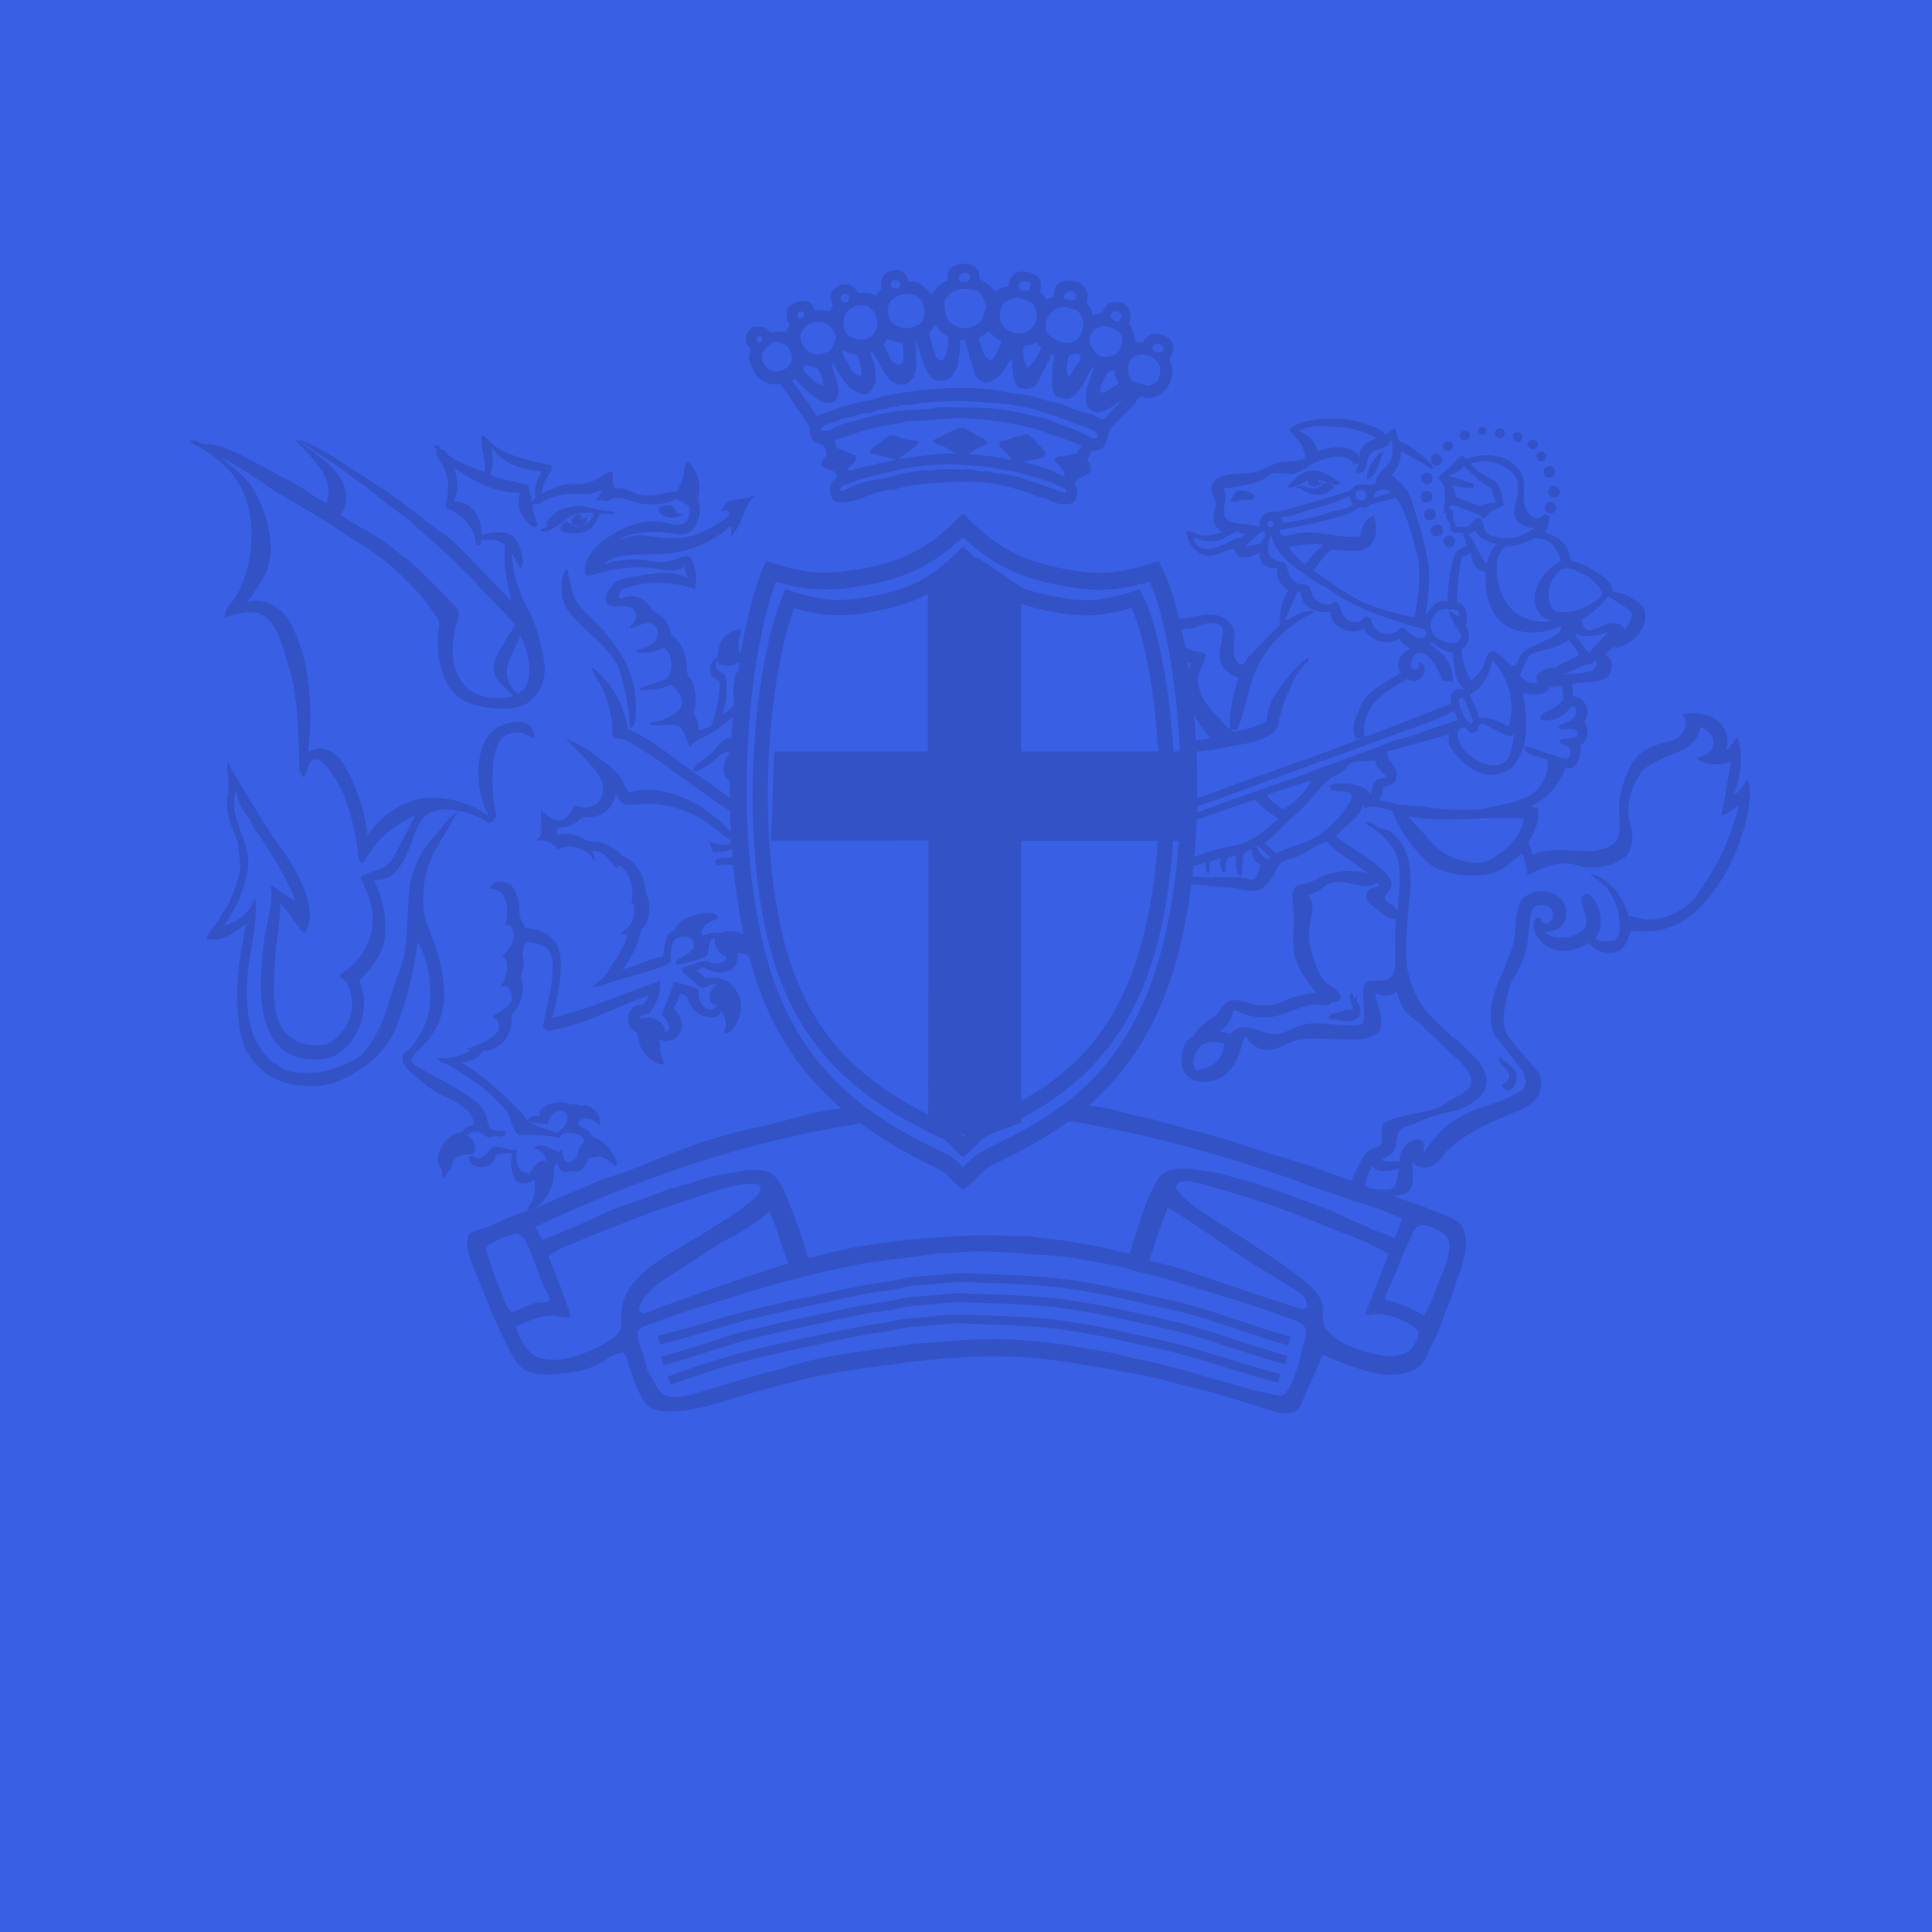 <svg xmlns="http://www.w3.org/2000/svg" xmlns:xlink="http://www.w3.org/1999/xlink" width="546" height="546" viewBox="0 0 546 546"><defs><clipPath id="a"><rect width="546" height="546" transform="translate(142 4094)" fill="#395fe5"/></clipPath></defs><g transform="translate(-142 -4094)"><rect width="546" height="546" transform="translate(142 4094)" fill="#395fe5"/><g opacity="0.2" clip-path="url(#a)"><g transform="translate(-274.046 -147.53)"><path d="M88.508,17.6,76.136,9.2l-14,8.374V64.086H18.741l-.864,25.186,44.492-.036-.108,80.051,13.876,4.142,12.372-4.394V89.317h45.275l.081-25.249-45.356.018Z" transform="translate(616.095 4389.826)" fill="#131f4c"/><path d="M381.309,53.161a1.376,1.376,0,0,1,.747,2.647c-1.612.351-2.611-2.17-.747-2.647m-24.826-2.332a1.374,1.374,0,0,0-1.594-.531c-.774.171-1.17.477-1.062,1.486.216,2.2,3.683,1.063,2.656-.954m25.78,7.96c0,2.521,3.386,1.936,3.3-.108a1.561,1.561,0,0,0-2.224-1.378,1.456,1.456,0,0,0-1.072,1.486m-20.9-10.715a1.282,1.282,0,0,0-1.594-.855,1.218,1.218,0,0,0-1.162,1.279,1.408,1.408,0,1,0,2.755-.423m4.025.315c1.207-.351.792-2.836-.954-2.125-1.5.612-.324,2.485.954,2.125m-15.812,13.9c1.9-.243,1.747-3.665-.63-3.179-2.206.432-1.2,3.395.63,3.179m34.281,5.1a1.621,1.621,0,0,0,.216,3.179c2.287.18,2.4-3.764-.216-3.179m2.44-1.7a1.633,1.633,0,0,0-1.585-2.764c-2.449.63-.414,4.565,1.585,2.764M353.08,56.555A1.627,1.627,0,0,0,351.5,53.8c-2.449.63-.405,4.565,1.585,2.755m-1.369,14.867c.369-1.459-.585-2.476-2.134-2.026a1.355,1.355,0,0,0-1.053,1.171c-.36,2.521,2.8,2.359,3.188.855m-.846-5.736a1.5,1.5,0,0,0-2.134-1.378,1.474,1.474,0,0,0-1.162,1.486c-.036,2.485,3.422,2.008,3.3-.108m19.522-16.442c1.513-.414.973-3.089-.846-2.665-1.927.459-.846,3.107.846,2.665m5.1,1.054a1.4,1.4,0,0,0-.855-2.647c-1.927.45-.837,3.1.855,2.647M353.719,74.808a1.493,1.493,0,0,0-1.8-.954,1.569,1.569,0,0,0-1.378.954c-.864,3.143,3.953,2.818,3.179,0m26-22.394a1.392,1.392,0,0,0-.846-2.647c-1.927.459-.846,3.1.846,2.647M370.495,232.2c1.558,3.269,4.664.09,4.133-3.08-.342-2.062-3.737-3.728-4.88-5.1-.45,2.512,2.9,3.458,2.863,5.421-.018,1.189-1.252,2-2.116,2.755M355.313,76.933c-2.107.387-1.441,3.3.423,3.188,1.882-.117,2.008-3.629-.423-3.188m-216.5-6.258a6.132,6.132,0,0,0-1.27-.207c-.648-.513-.873-1.657-1.918-2.026-1.261-.45-3.26.108-3.386,1.063-.333,2.305,5.637,3.08,6.573,1.171M157.068,22.6a3.892,3.892,0,0,1,1.909-4.772c2.332-.207,4.124.108,4.673,1.693A12.442,12.442,0,0,1,168,19.3c.585-.468.711-1.414,1.279-1.909a6.429,6.429,0,0,1-.747-4.664c1.18-1.774,4.953-3.278,6.9-1.27.468.486.5,1.135.954,1.792,1.108-.387,2.53.045,4.034.117.594-.333.585-1.261,1.063-1.7-3.161-5.223,5.385-8.266,6.9-3.4,2.017-.036,4.1-.144,5.088.855.621-.522.964-1.315,1.7-1.7-.63-3.467,1.063-6.15,5.2-5.511A4.014,4.014,0,0,1,202.7,5.193c3.2-.9,5.07,1.99,6.681,3.71,1.1-1.81,2.242-3.566,4.565-4.133-1.765-6.087,10-6.438,8.807-.531a15.283,15.283,0,0,1,4.574,3.6c1.171-.54,2.053-1.4,3.71-1.477.153-2.188,1.306-3.881,3.386-4.142,1.585-.189,4.214.441,5.106,1.594a3.937,3.937,0,0,1,.414,3.719c.441,1.009,1.4,1.5,1.7,2.647a10.468,10.468,0,0,0,2.332-.963c-.306-3.512,2.08-4.926,5.52-4.349a4.383,4.383,0,0,1,3.926,4.772c0,.387-.288.945-.216,1.4.1.585.774.873,1.072,1.477.378.747.207,1.342.63,2.017.982-.09,1.621-.5,2.557-.639.558-.864,1.18-2.377,2.215-2.755a12.771,12.771,0,0,1,2.773-.315c2.134.216,4.007,3.251,2.647,6.042a11.172,11.172,0,0,1,1.81,5.313,14.382,14.382,0,0,0,2.008.108,6.675,6.675,0,0,1,2.971-2.548c2.827.009,5.673,1.306,5.835,3.71.1,1.387-.873,2.413-1.162,3.818,2.377,4.1-.837,11.112-6.582,10.616-.54-.045-1.189-.477-1.7-.315-.45.144-1.4,1.918-2.017,2.548-1.576,1.6-2.99,2.863-4.457,4.457-1.252,1.342-2.494,2.305-2.755,4.556a5.355,5.355,0,0,1-1.909,3.395c-1.1-.09-1.324.576-2.332.324-.666.567-.945,1.531-1.495,2.233.369,1.189,1.171,1.945.963,3.71-1.522,1.243-4.007,1.522-4.673,3.6,1.306.954,1.126,4.448-.423,5.2a7.345,7.345,0,0,1-4.457.108c-1.189-.315-2.35-1.162-3.7-1.594-.342-.108-.747-.027-1.081-.108-.909-.243-1.747-.765-2.647-1.054-4.574-1.5-9.248-3.026-15.182-3.3a106.851,106.851,0,0,0-19.837,1.27c-1.4.207-2.674.774-4.034.954-.36.054-.792-.054-1.162,0-4.962.72-9.05,3.98-14.542,3.512-1.864-.738-2.4-3.377-1.486-5.421.387-.882,1.189-1.18,1.585-1.792-.3-2.332-3.629-1.612-4.457-3.413.027-1.432,1.234-1.666,1.378-2.746a3.618,3.618,0,0,0-.729-2.449c-.576-.738-1.531-.567-2.35-1.063-1.09-.675-1.747-2.305-1.585-4.34-2.656-4.106-5.484-8.032-8.167-12.1-5.835.558-7.681-2.872-8.915-6.889-.342-1.081.486-2.089.315-3.089-.108-.558-.891-.873-1.063-1.486m114.62,1.378c.54,1.279,3.359,1.783,3.179-.1-.126-1.369-3.053-2.089-3.179.1m-5.511,9.131a6.189,6.189,0,0,0,2.647.954c.639.108,1.054.441,1.477.423a5.445,5.445,0,0,0,2.872-1.378,8.2,8.2,0,0,0,.747-2.548c.369-3.17-3.035-5.034-5-4.89a6.553,6.553,0,0,0-2.224.54c-2.26,1.171-2.548,5.232-.522,6.9M247.384,64.633c.027-1.747-2.737-1.594-3.611-2.764-4.241-1.063-9.041-3.062-14.326-3.719a17.134,17.134,0,0,1-1.8-.324,66.98,66.98,0,0,0-7.537-.846,64.736,64.736,0,0,0-13.9.216c-1.081.153-2.116.3-3.179.423-2.107.252-4.124.991-6.159,1.387a65.068,65.068,0,0,0-10.932,3.071c-.973.369-2.494.693-2.548,2.017,1.081.27,2.071-.441,3.08-.846a29.693,29.693,0,0,1,3.071-1.378c2.305-.684,5.421-.99,7.753-1.6a72.568,72.568,0,0,1,9.23-1.9c.954-.117,1.936.18,2.863.1.378-.027.8-.27,1.171-.315a48.094,48.094,0,0,1,7.114,0c.81.036,1.585-.153,2.332-.1,1.09.054,2.575.567,3.3.63.468.036.918-.144,1.378-.108.828.072,1.612.441,2.44.54,2.584.261,4.412.7,6.573,1.063,2.242.909,4.583,1.441,6.8,2.323,1.09.441,2.3.72,3.395,1.171s2.233,1.216,3.5.964m4.232-13.165c-3.53-1.783-7.789-2.818-11.562-4.349a88.919,88.919,0,0,0-22.917-3.5c-4.5.054-9.788.819-14.326.846a70.644,70.644,0,0,1-7.321,1.378c-1.891.36-3.557,1.027-5.3,1.171-2.593,1.2-5.844,1.729-8.284,3.071.3.558.279,1.414.531,2.017,2.125.369,3.611,1.63,5.412,2.017.666,2.368-1.738,2.557-2.233,4.142,1.234.6,2.683-.558,4.241-.855a20.974,20.974,0,0,0,5-1.162h.954c.828-.657,2.629-.333,3.5-.954-2.17-.387-4.07-1.027-5.952-1.486-.576-.144-1.423.054-1.585-.747a11.5,11.5,0,0,1,2.863-2.44c.873-.585,2.071-1.972,3.188-2.116,1.09-.162,2.008.522,3.08.846a21.785,21.785,0,0,0,2.872.522c.6.09,1.567-.135,1.9.639-1.5,1.927-3.89,2.981-5.628,4.673,5.25-.639,10.148-1.594,16.037-1.585-1.171-.558-2.26-1.432-3.5-2.026-.91-.432-2.152-.5-2.764-1.378.234-.684.927-.918,1.693-1.063a24.875,24.875,0,0,1,3.395-1.8c.982-.414,2.413-1.108,3.4-.954.54.081,1.126.648,1.693.954.63.333,1.252.648,1.81.954.648.36,3.206,1.45,3.179,2.224s-1.972,1.234-2.647,1.594a7.4,7.4,0,0,0-2.548,1.81,66.461,66.461,0,0,1,12.3,1.585c-.5-.549-.954-1.36-1.684-2.125-.846-.846-2.431-1.414-1.81-3.071a13.72,13.72,0,0,1,2.332-.63c.81-.225,1.63-.639,2.44-.855.216-.054.522.072.747,0,.477-.171.756-.594,1.27-.639,1.936-.171,3.341,2.188,4.349,3.188a14.39,14.39,0,0,1,1.288,1.279c1.126,1.63.135,2-1.495,2.44-1.783.45-3.1.315-4.25,1.054a41.69,41.69,0,0,1,8.068,2.332c1.162.486,2.206,1.495,3.494,1.387.234-1.009-.522-1.612-1.054-2.341-.432-.594-1.594-1.549-1.594-2.116.018-1.2,1.477-.9,2.647-1.063,1.189-.171,2.485-.648,3.512-.738.306-.819.936-1.342,1.261-2.125m2.458-4.772a9.989,9.989,0,0,0-3.512-1.171,55.972,55.972,0,0,0-9.761-3.5c-.756-.216-1.441-.675-2.233-.846a35.616,35.616,0,0,0-3.6-.747c-1.018-.162-1.477-.279-2.134-.432a23.245,23.245,0,0,0-2.962-.414c-3.152-.306-6.564-.5-9.446-.747a53.275,53.275,0,0,0-5.628,0A78.373,78.373,0,0,0,203.027,39.9c-.873.126-1.765-.045-2.548.1-.369.072-.711.369-1.063.432-.486.081-1.026-.09-1.495,0-.54.1-1.09.531-1.693.639s-1.234-.027-1.8.108c-.982.216-1.864.9-2.872,1.054-.5.081-1-.09-1.486,0-.855.162-1.864.711-2.863.954-1.081.27-2.35.324-3.287.639-.36.117-.684.5-1.063.639-1.729.657-4.34.648-4.88,2.656,2.107.657,3.62-.882,5.3-1.495.954-.342,2.1-.531,3.188-.846a87.161,87.161,0,0,1,13.372-3.188c2.981-.369,6.123-.243,9.338-.63.378-.054.81-.27,1.27-.324a75.326,75.326,0,0,1,7.546,0,69.918,69.918,0,0,1,16.974,1.594c2.6.639,5.286,1.1,7.636,1.909,1.153.405,2.251.973,3.395,1.387a52.843,52.843,0,0,1,6.8,2.755c.964.5,2.071,1.486,3.287.846.549-1.531-1.117-2.017-2.008-2.431m8.059-30.454c.675-.18.612-.918,1.063-1.5a5.042,5.042,0,0,0-1.279-1.27c-3.278-.441-1.882,3.278.216,2.773m-8.176,6.249c1,1.576,1.846,3.593,3.935,3.818a9.784,9.784,0,0,0,3.08-.531c1.468-.666,2.4-3.278,2.224-4.664-.288-2.233-2.972-3.359-5.421-3.5a15.042,15.042,0,0,0-2.647,1.063c-.549,1.108-1.351,1.972-1.171,3.818m7.429,9.869c-.279-.72-.171-1.333-.414-2.116-2.071-.225-2.179.918-2.872,2.323-.63,1.3-1.594,2.638-.846,3.935a8.187,8.187,0,0,0,3.287-1.594c.612-.387,1.522-.63,1.594-1.171.063-.468-.585-.973-.747-1.378M247.168,10.074c1.144.144,2.755.576,2.981-.531a2.4,2.4,0,0,0-.747-1.7c-1.5-.837-3.557,1.351-2.233,2.233m-5.088,9.77c1.549,1.27,3.926,3.125,6.889,2.332,2.062-.558,3.458-3.359,3.188-5.727a5.273,5.273,0,0,0-1.909-3.4,5.529,5.529,0,0,0-1.7-.423c-.369-.09-.612-.4-.846-.414a6.787,6.787,0,0,0-3.071.414c-.171.072-.45.414-.747.63-.783.585-.891.531-1.387,1.378a5.272,5.272,0,0,0-.414,5.214m5.943,6.249c-.162,1.549-1.306,4.944.108,5.736.639-.414,1.018-1.522,1.693-2.539.567-.864,1.648-1.855,1.585-2.764-.072-1.585-2.071-1.243-3.386-.432m-9.347-3.809a4.985,4.985,0,0,1-3.188.738c-.621,1.945-.1,5.169,1.072,6.366a15.451,15.451,0,0,0,3.719-5.628,5.037,5.037,0,0,0-1.6-1.477M234.12,7.318a2.78,2.78,0,0,0,2.972-.108c-.117-.684.225-.9.207-1.486-.819-1.549-4.3-.9-3.179,1.594m-5.52,8.059c.162,2.35,2.8,4.133,5.088,4.358,4.367.414,6.879-4.835,4.358-8.275-.666-.909-3.791-2.125-5.727-1.7a4.776,4.776,0,0,0-3.4,2.755,21.048,21.048,0,0,0-.315,2.863M225.3,19.1c-.54.918-1.747,1.153-2.647,1.693.648,2.647,1.162,5.412,3.287,6.591,1.639-1.3,2.422-3.467,3.179-5.628-1.657-.5-2.557-1.756-3.818-2.656M217.245,4.869c1.135.567,2.7.324,2.962-.846.018-2.422-4.1-1.837-2.962.846M213,10.389a19.985,19.985,0,0,0,.315,4.241,5.912,5.912,0,0,0,6.159,3.512,8.592,8.592,0,0,0,2.872-1.063c1.585-1.072,1.729-3.044,2.431-4.871-.621-1.684-.846-3.359-2.224-4.259-1.18-.774-2.818-.855-4.88-.846-.063,0-.117.018-.1.108A5.748,5.748,0,0,0,213,10.389m-4.448,9.347c.225.729.558,1.873.738,2.548.549,2.152,1.36,5.979,3.395,4.772a10.672,10.672,0,0,0,1.27-6.465,11.829,11.829,0,0,1-3.6-3.4,21.578,21.578,0,0,0-1.8,2.548M197.921,5.094c-1.009,2.53,3.368,2.6,2.341,0a1.812,1.812,0,0,0-2.341,0m-.738,9.86c.657,2.242,3.467,3.539,5.844,3.188a12.322,12.322,0,0,0,2.963-1.063c1.72-1.351,1.477-5.034.531-6.582a5.155,5.155,0,0,0-4.142-2.008c-3.62.234-6.339,2.575-5.2,6.465M195.7,22.806c1.54,1.972,1.423,5.583,4.781,5.736,1.4-.864.792-4.349.63-6.15a12.609,12.609,0,0,1-4.241-1.171c-.423.5-.72,1.126-1.171,1.585m-10.508-3.188c1.324,1.747,5.07,2.4,7.006.972A5.725,5.725,0,0,0,194,16.863a5.718,5.718,0,0,0-3.08-4.98c-5.475-.855-7.825,3.53-5.736,7.735m4.034,9.671c-.108-1.531-.306-2.954-1.162-3.719a6.841,6.841,0,0,1-3.827-1.27c-.3,1.4.522,2.233,1.171,3.386.981,1.747,1.711,3.692,3.71,4.034.648-.387.477-1.864.108-2.431M183.7,9.335c-.531,1.369,1.684,2.323,2.233.954V9.119a1.318,1.318,0,0,0-2.233.216m-11.031,9.653c-1.414,2.719,1.162,5.907,2.963,6.474a6.325,6.325,0,0,0,5.313-1.27,8.533,8.533,0,0,0,1.27-3.6,6.391,6.391,0,0,0-2.125-3.4,5.971,5.971,0,0,0-3.494-.738,5.621,5.621,0,0,0-3.926,2.539m4.133,10.4c-1.288-.081-3.26-1.477-3.71.108.054.45.414.567.324,1.171,1.648,1.306,2.755,3.188,5.187,3.7a6.731,6.731,0,0,0-1.8-4.98m-5.088-14.011c.081.027.207,0,.207.108.639-.207,1.261-.342,1.387-.855.441-1.945-2.98-1.351-1.594.747m-1.7,17.3c.144,1.711,2.044,2.548,2.548,4.25,1.819,1.711,2.755,4.313,4.448,6.159a64.282,64.282,0,0,1,12.21-4.034c1.486-.342,3.008-.549,4.457-.954.567-.171,1.026-.513,1.585-.648a136.365,136.365,0,0,1,17.316-2.224,72.485,72.485,0,0,1,13.885.324c2.179.234,3.809.8,5.745,1.063,1.324.171,2.71.261,4.025.531,2.026.405,4,1.054,5.844,1.585,1.009.288,2.125.36,3.179.639a37.939,37.939,0,0,1,3.827,1.594c1.594.612,3.656,1.081,5.412,1.594,1.108.315,2.5,1.4,3.071,1.369,1.6-.081,2.9-3.593,4.457-4.025-.081-.711,1.216-1.09.846-1.378-1.7,1.162-3.494,3.008-6.15,3.4a4.016,4.016,0,0,1-3.179-1.387c-.8-1.315-.612-3.728-.333-5.529a12.846,12.846,0,0,1,.648-1.594c.459-1.522,1.054-2.945,1.378-4.241-.873.306-1.162,1.387-1.585,2.125-.558.954-1.018,2.089-1.495,2.863-.7,1.144-1.693,2-2.332,3.08-.711.252-1.234.855-2.026.954a3.271,3.271,0,0,1-1.8-.315c-.315-.108-.639-.018-.855-.108-2.566-1.126-1.675-6.321-1.468-9.446.054-1,.576-2.179-.117-2.863-.774.27-.639,1.333-1.063,2.017-.135.225-.513.279-.63.531-.2.405-.144.945-.315,1.378s-.63.783-.855,1.279a19.336,19.336,0,0,1-1.053,2.224,8.376,8.376,0,0,1-1.387,1.909,4.813,4.813,0,0,1-4.565,0c-1.486-1.675-1.549-5.259-1.7-7.96-.991.8-1.522,2.467-2.539,3.719a13.37,13.37,0,0,1-3.188,2.647c-2.4,1.072-4.043-.576-4.763-2.116-.387-.837-.5-2.008-.846-3.08-.2-.576-.612-1.045-.747-1.594-.09-.306.054-.639,0-.954-.252-1.261-1-2.638-1.063-3.818-.288-.207-.927-.063-1.378-.108v.315a26.58,26.58,0,0,1-.639,5.529c-.144.585-.045,1.225-.207,1.693-.369.991-1.261,1.72-1.486,2.755-.973.972-2.512,1.387-4.682,1.171-3.44-2.116-3.926-7.177-5.511-11.148-.207,1.972.126,5.4,0,8.284a3.227,3.227,0,0,0-.54,1.792c-.837.873-1.4,1.873-2.647,2.134a4.718,4.718,0,0,1-3.827-.954c-2.314-1.9-3.791-6.573-5.619-8.275-.414.963.378,2.4.747,3.287a19.816,19.816,0,0,1,.414,5.4,8.476,8.476,0,0,1-2.224,3.3,4.174,4.174,0,0,1-3.611-.945c-.36-.27-.828-.342-1.063-.54a23.839,23.839,0,0,1-4.025-5.3c-.387-.6-.513-1.657-1.378-1.81.171,2.071,1.45,4.421,1.792,6.9.252,1.738-.324,3.71-1.693,4.034-2.368.567-3.71-.531-4.88-1.378a29.056,29.056,0,0,1-4.142-3.611c-.6-.621-1.207-1.765-2.224-1.486m-8.707-6.366a4.992,4.992,0,0,0,2.233,3.611c2.8,1.612,6.807-.963,6.258-4.034a8.8,8.8,0,0,0-.738-1.909c-.666-1.18-2.179-1.522-3.611-2.017-.072,0-.117.009-.108.108a11.861,11.861,0,0,1-1.27.324c-1.072,1.063-2.728,2.1-2.764,3.917m-.954-4.025c1.333.144,1.324-1.126.747-1.81-1.4-.225-1.531,1.234-.747,1.81m-54.127,64.2c-1.909.783-1.63,7.177-.846,9.347a16.307,16.307,0,0,0,2.764,4.124c3.467,4.025,8.356,7.186,11.562,12.093,1.684,2.593,2.269,5.61,2.972,8.816a52.54,52.54,0,0,1,1.378,10.3c1.378-.5,1.5-1.828,1.594-3.188a28.207,28.207,0,0,0-5.2-19.207,70.153,70.153,0,0,0-5.412-6.789c-1.981-2.17-4.475-4.007-5.943-6.375-1.5-2.422-2.017-5.907-2.656-9.014-.1,0-.126-.09-.216-.108m334.305,63.366a38.631,38.631,0,0,1-2.44,12.192,54.191,54.191,0,0,1-6.258,13.165c-5.043,7.537-11.931,14.975-24.943,13.264-.891,3.287-2.3,6.7-6.582,6.258a6.867,6.867,0,0,1-5.2-2.854c-2.954,2.062-7.735,3.287-11.463,1.261-1.738-.945-3.854-3.251-4.133-5.394-.216-1.558.261-3.116,1.369-2.99,1.144.144.558,1.333,1.495,1.594,2.2.639,3.044-2.278,2.224-3.818-.747-1.414-4.016-1.981-5.2-.423a7.633,7.633,0,0,0-.955,3.179c-.576,4.2-.513,7.42-1.7,10.616-.549,1.45-1.234,2.836-1.909,4.25-.63,1.3-1.576,2.575-2.125,4.025a37.057,37.057,0,0,0-1.27,5.529,14.773,14.773,0,0,0-.207,6.141c.522,2.5,3.08,4.917,4.547,6.8.819,1.027,1.783,2.026,2.665,3.08,1.189,1.414,2.783,2.647,3.062,4.88.756,5.934-4.16,7.924-8.266,9.554-5.817,2.3-10.653,4.556-15.173,7.951a23.887,23.887,0,0,0-3.4,2.972c-1.639,1.846-2.936,4.646-6.681,4.25-1.306-.135-1.693-.567-2.863-1.594.252,3.17.774,6.807-1.162,8.491-1.018.873-2.368.819-3.827,1.378,2.99,1.035,6.285,2.017,9.338,3.3,3.116,1.288,6.294,2.215,8.707,3.917,1.342.936,2.242,4.079,2.125,6.8s-1.315,6.312-2.341,9.122c-1.054,2.89-1.8,5.583-2.972,8.383-1.108,2.638-1.9,5.484-3.179,8.167-.513,1.054-1.3,2.413-1.909,3.827a14.928,14.928,0,0,1-1.918,3.71c-2.125,2.314-6.141,3.386-10.715,3.08a36.112,36.112,0,0,1-7.969-1.909,65.243,65.243,0,0,1-9.23-3.71c-.882,1.018-1.252,2.512-1.909,4.034-1.117,2.575-2.4,5.3-3.611,8.059-.9,2.062-1.567,4.187-4.034,4.457-2.557.279-5.214-.8-7.2-1.378-5.52-1.594-11-3.638-16.668-4.989-6.753-1.621-13.516-3.737-20.909-4.989-10.058-1.7-20.675-3.917-31.957-4.565a152.156,152.156,0,0,0-20.251.423c-7.132.513-14.768,1.63-22.3,2.656a178.141,178.141,0,0,0-20.909,3.926c-6.438,1.72-12.733,3.341-19.414,5.412-5.718,1.774-15.137,4.367-20.81,2.125a7.45,7.45,0,0,1-1.693-1.486c-2.008-2.62-3.512-7.222-4.673-10.824-.405-1.261-.675-2.728-1.594-3.512a10.22,10.22,0,0,0-4.772,2.026,21.133,21.133,0,0,1-7.645,3.179,37.106,37.106,0,0,1-6.573.954c-3.53.288-7.3.09-9.662-1.8-1.9-1.531-3.566-5.223-4.673-7.429-2.629-5.259-5.106-11.148-7.321-16.884-1.153-3-2.593-6.015-3.179-8.906-.324-1.594-.387-3.989.639-4.772,1.126-.873,3.548-1.315,5.088-1.909,3.413-1.333,6.717-3.332,10.725-4.25a2.345,2.345,0,0,0,.639-1.477c1.612-1.432,1.783-4.313,1.8-7.33-1.4.324-3.3,1.459-4.781.423-1.918-1.36-2.287-5.529-1.585-8.167a36.629,36.629,0,0,0-4.673.423c.063,4.088-7.249,5.115-7.744.837a5.071,5.071,0,0,0,.954-.513c2.458,2.044,4.673-.9,5.835-2.449,2.972-.522,4.953,1.585,7.006.63-.738,2.692.036,7.627,3.818,6.474.99-1.594,1.756-3.4,4.565-3.179-.693-1.675-1.423-3.314-3.611-3.5,1.756-2.269,4.727.369,6.9.846.666.144.36-.711.954-.639.252,1.495.261,3.386,1.594,3.62,1,.171,1.864-.729,2.656-1.288a8.209,8.209,0,0,1,.738-2.746c.279-.612,1.306-1.468,1.279-2.134-.09-1.819-5.988-3.3-6.9-.738a57,57,0,0,0-11.679-.738c-2.188-1.963-1.873-4.718-3.395-6.8a38.441,38.441,0,0,0-4.98-5.088,39.013,39.013,0,0,0-5.736-4.358,70.675,70.675,0,0,0-6.267-3.818,3.694,3.694,0,0,0-1.486-.423c-.162-.549-.882-.522-.846-1.27a14.478,14.478,0,0,0,9.23-2.233c-.036-.657-1.054.306-1.054-.324,3.449-1.261,6.952-2.44,8.906-5.2a3.114,3.114,0,0,0-1.8-3.926c1.4-1.117,5.106-2.7,5.52-4.664.315-1.5-.621-3.773-1.693-4.043-.621-.153-1.018.423-1.594.423,1.126-1.378,2.854-5.511,1.594-7.951a1.329,1.329,0,0,0-1.279-.747c2.305-1.45,5.214-5.925,2.44-8.906-.216-.234-.864.207-1.162-.117,1.045-4.655.522-10.076-4.457-10.175,1.045-2.764,5.115-2.359,6.573-.333a11.1,11.1,0,0,1,1.486,3.827c.36,1.54.144,3.251.54,4.772.279,1.126,1.351,1.792,1.369,2.881,4.169.324,7.267,1.684,8.915,4.664,2.017,3.62,1.027,10.076.207,14.317-.477,2.53-.747,4.673-1.693,6.483,10.67-2.647,20.522-7.006,30.679-10.517.45,4.169-1.432,6.916-3.089,9.356-1.486-.081-2.449.36-2.746,1.477,3.278-1.315,7.087.324,7.312,3.71,2.593-.882.117-4.088-.945-4.88.936-3.3,2.692-5.8,3.278-9.446a61.573,61.573,0,0,1,7.222,2.116c-.9,3.863,2.872,7.753,5.2,4.574-3.269-.162-2.323-4.98-.207-5.736-1.675-.891-2.512.783-3.917.738-1.144-.027-2.485-1.783-3.3-2.44-1.135-.918-2.4-1.6-2.746-2.863a13.232,13.232,0,0,1,3.386-1.378,11.507,11.507,0,0,1,3.827-.846c.567.045,1.153.531,1.8.63,1.531.225,3.809-.405,3.71-1.495-.054-.684-1.414-.973-1.909-1.477a6.16,6.16,0,0,1-1.378-4.34c-1.837.549-1.522,3.269-2.125,5.088a26.644,26.644,0,0,1-6.78,2.224c-.729.171-1.666.576-2.233.108.153-1.234,1.612-1.594,2.548-2.224.9-.621,2.215-1.279,2.539-2.341.973-3.143-3.233-3.827-5.088-2.332-1.369,1.108-1.216,3.863-1.279,5.943-.036,1.153-3.6,2.206-4.989,2.647-4.088,1.324-7.465,2.143-11.454,3.4-1.927.6-3.8,1.45-5.727,1.486.991-1.144,2.323-1.765,3.278-2.872a36.707,36.707,0,0,0,2.449-3.71,30.436,30.436,0,0,0,4.241-7.96,3.174,3.174,0,0,0-1.81-.423c.333-.981,1.513-1.333,2.233-2.233,1.189-1.459,1.549-3.566,1.378-6.042-.225-.612-.522.405-.846,0,1.135-4.655-.288-9.626-3.6-11.148-.3.1-.207.576-.216.963-2.287-1.612-3.359-5-6.8-5.1-.513.837.522,1.756.423,2.863-.729-.342-.846-1.117-1.369-1.711-1.531-1.684-6.33-3.269-9.023-1.477-1.387-1.621-3.539-3.269-6.267-2.332.18-.693.855-.684,1.171-1.369.828-1.864,0-5.214.315-7.231,1.747,1.261,3.917,3.719,6.582,2.224,1.4-.774,2.008-2.2,2.872-3.7,4.493,1.612,8.545-.765,7.951-5.421-.369-3.008-2.818-5.34-4.664-7.42-2.026-2.287-4.061-4.349-5.844-6.168a42.127,42.127,0,0,1,5.412,2.764,38.742,38.742,0,0,1,4.881,3.5,25.976,25.976,0,0,1,4.574,3.827c1.279,1.54,1.666,3.458,3.071,5.187,6.357-2.134,13.453.513,18.252,2.872,2.305,1.135,4.349,2.963,6.681,4.673a18.031,18.031,0,0,1,2.971,2.755c.261.288.558.639.855.964-.1-2.008-.2-4.016-.243-6.015-1.747-1.135-3.521-2.242-5.169-3.44-3.4-2.476-6.889-4.808-10.292-7.42a113.7,113.7,0,0,0-11.463-7.654,19.418,19.418,0,0,0-2.764-1.585c-1.162-.405-2.89-.207-3.395-1.063a10.97,10.97,0,0,1-.207-2.764,30.915,30.915,0,0,0-3.611-12.3,27.436,27.436,0,0,1-2.233-4.142c-.189-.081-.009-.2,0-.315,5.259,3.971,8.861,9.6,10.193,17.5,7.24,3.143,12.895,8.284,19.1,12.534,3.116,2.116,6.2,4.331,9.23,6.564l.576.405c-.018-1.594-.045-3.188-.027-4.772a1.852,1.852,0,0,1-.432-.189c-2.242-1.666-1.342-5.889.315-7.537-.162-.225-.378-.405-.531-.639-1.963.423-3.08,2.215-4.673,3.287-.738.513-1.612.981-2.431,1.495-.711.432-1.756,1.369-2.764.522.162-.792.873-1.036,1.171-1.693a29.6,29.6,0,0,0,4.34-3.395c1.315-1.288,2.539-3.008,3.935-3.827.738-.432,1.162-.3,1.5,0q.189-3.215.459-6.339a36.462,36.462,0,0,1-8.329,5.925c-.549.27-1.081.531-1.594.837a4.347,4.347,0,0,1-1.594.855c-.261.261-.2.846-.531,1.063-1.549-2.2-1.459-5.943-4.781-6.258-1.909-.189-5.34.765-6.9-.432.738-.576,1.783-.378,2.773-.639a15.042,15.042,0,0,0,4.98-2.44,4.946,4.946,0,0,0,1.486-2.125c.522-2.611-1.684-4.493-3.179-5.727a13.844,13.844,0,0,1-5.421,1.387c-1.2.117-2.683.567-3.386-.324,1.486-.648,2.782-.846,4.448-1.486,1.144-.441,3.287-1.1,3.935-2.008a8.11,8.11,0,0,0,.63-4.142c-.162-1.468-1.018-3.557-2.017-3.719-.756-.117-1.864.774-2.647.963a21.387,21.387,0,0,1-5.313.207c.747-1.09,2.53-1.108,3.827-1.909,1.2-.765,2.665-1.954,2.332-4.142a2.823,2.823,0,0,0-1.81-2.125c-2.125-.5-4.259,1.162-6.051,1.378.09-.918,1.567-1.648,1.7-2.963a3.626,3.626,0,0,0-.738-2.548c-1.882-1.9-7.717.864-7.852-2.764-.063-1.5,1.756-3.881,2.755-4.664,1.468-1.153,3.665-1.441,6.051-1.81,4.493-.693,10.842-1.9,14.326.648-.306-1.117-.576-2.26-.846-3.4-2.6,2.215-6.8.585-10.616.324a45.077,45.077,0,0,0-9.131.522c-2.818.36-5.259,1.612-7.852,1.8a2.461,2.461,0,0,1-.531-1.909c.126-2.917,2.845-6.123,4.565-7.528a35.086,35.086,0,0,1,5.943-3.719A19.37,19.37,0,0,1,132.557,72.9c2.287.2,5.583,1.7,7.321.108,1.1-1.009.873-3,.954-4.565-.747-.243-2.746-1.9-3.827-1.909-.576-.009-1.2.657-1.9.855a21.36,21.36,0,0,1-6.907.522c-3.917-.441-7.6-3.143-10.391-.738a10.665,10.665,0,0,0-3.3-.423c-.288-.684.909-.594.855-1.378a8.362,8.362,0,0,0,.837-1.594,10.76,10.76,0,0,1-3.71,1.27c-1.639.126-3.4-.072-5.1,0a16.512,16.512,0,0,0-9.23,2.972c-.7-.486-.873-.018-1.7.108.2,2.35,1.063,4.034,1.486,6.15a2.71,2.71,0,0,1-1.369,0c-1.108-.423-3.7-3.836-3.944-5.934a13.077,13.077,0,0,1,.333-3.611c-8.572-.135-13.516-3.89-18.9-7.222,1.459,2.161,1.675,7.33.117,9.563,5.25.216,7.834,4.034,8.059,9.653,2.341-.909,6.528-1.387,8.6.207,2.143,1.666,2.557,4.556,3.08,7.753-.513.09-.414.873-.747,1.378-.81-1.324-1.558-2.683-2.332-4.034-.081-.027-.108-.117-.216-.108a35.765,35.765,0,0,0,2.755,11.787c.81,2.134,2.035,3.971,2.981,6.042a42.97,42.97,0,0,1,2.224,6.8c.81,3.161,1.666,6.51,1.279,9.86-.477,4.079-3.557,7.771-6.9,8.7-4.736,1.324-11.022.387-14.759-1.162-6.168-2.557-8.77-10.238-8.383-18.991.045-1.135.531-2.476.315-3.719-.162-.981-1.837-2.954-2.656-4.142a44.581,44.581,0,0,0-2.963-3.818,89.432,89.432,0,0,0-6.8-6.789C53,81.993,47.049,78.743,41.808,75.231,36.316,71.557,30.6,68.216,24.934,64.948c-2.809-1.648-5.448-3.638-8.167-5.421-2.782-1.819-5.619-3.4-8.491-4.989,3.206,2.89,7.249,5.331,9.662,9.662A35.489,35.489,0,0,1,22.5,79.049c.567,7.888-3.494,11.958-6.591,16.559,4.376-1.432,8.563,1.216,10.724,3.719,1.711,1.963,2.782,4.79,3.926,7.744,3.08,7.951,3.962,20.819,2.548,30.994A7.593,7.593,0,0,1,35.874,137a6.926,6.926,0,0,1,4.881,1.693c2.638,2.161,4.457,6.15,5.943,10.085a45.386,45.386,0,0,1,3.179,12.732,33.213,33.213,0,0,1,4.034-4.673,27.373,27.373,0,0,1,7.006-4.448c7.456-3.359,18.2-.441,23.358,3.827-4.043-6.79-4.808-21.179,2.539-25.267,1.4-.783,5.5-2.188,7.96-1.171A4.52,4.52,0,0,1,97.1,134.13c-1.882-.576-2.863-1.693-4.763-1.693-6.33-.009-6.843,6.339-7.114,12.742a46.115,46.115,0,0,0,.639,8.7,14.079,14.079,0,0,1,.414,2.116,4.767,4.767,0,0,1-1.693,2.026c-.657.108-1.585-.8-2.332-1.18-3.827-1.882-11.364-4.169-15.5-1.162-2.494,1.819-3.593,5.691-4.881,9.023-1.216,3.152-3.026,6.753-5.511,8.392-1.243.792-2.467,1.009-4.673,1.162a29.177,29.177,0,0,1,3.179,15.713c-.4,5.061-4.394,9.833-7.321,12.516a19.779,19.779,0,0,1,1.279,4.457,18.218,18.218,0,0,1-4.25,13.687,13.841,13.841,0,0,1-3.719,3.08c-4.079,2.062-10.562,1.225-13.687-.738-4.511-2.845-6.672-8.419-7.213-14.858-.5-5.8.162-11.148.639-16.028.477-4.989,2.332-9.5,2.125-14.443-.036-.639-.342-1.333.1-1.9,2.458,1.252,4.151,3.278,6.789,4.349a87.34,87.34,0,0,0-8.383-15.6c-1.477-2.53-3.458-4.547-4.565-7.429-1.7-2.3-3.368-4.637-3.926-8.068a7.668,7.668,0,0,0-.531,3.287c-.036,5.2,3.188,10.067,3.926,15.281a17.031,17.031,0,0,1-.522,5.943,37.053,37.053,0,0,1-6.267,13.48A11.989,11.989,0,0,0,16.767,182c.531-.783.585-1.873,1.486-2.44.639,8.906-2.431,16.46-2.44,25.681a38.1,38.1,0,0,0,1.594,12.2,20.949,20.949,0,0,0,5.835,8.383c1.252.3,1.873,1.279,3.08,1.81,2.5,1.126,6.564,1.288,10.076.846a23.524,23.524,0,0,0,6.582-2.017A20.793,20.793,0,0,0,48.4,223.4a25.862,25.862,0,0,0,3.917-5.628c2.359-4.178,3.539-8.888,5.2-13.912.81-2.431,1.819-4.871,2.449-7.114,1.216-4.439,1.117-9.941,1.369-14.533.072-1.18.153-1.981.216-3.08a26.963,26.963,0,0,1,3.818-12.841,34.946,34.946,0,0,1,3.71-4.781c2.089-2.431,3.737-5.106,6.267-6.78-1.891,3.566-3.962,6.961-6.06,10.5A28.092,28.092,0,0,0,65.7,178.073a24.9,24.9,0,0,0,.207,5.52c.567,3.386,2.386,6.429,3.386,9.869a48.771,48.771,0,0,1,2.242,11.031c.5,9-3.224,14.443-8.284,18.676-.135.837-.837,1.009-.846,1.81-.009,1.27,1.684,2,2.656,2.557,3.224,1.828,6.8,3.665,9.869,5.511,3.224,1.954,6.6,3.674,8.275,7.222.558,1.18.549,2.62,1.279,3.818s2.467.828,4.565,1.054c.072.6-1.054.81.1.756-.045.864-2.422.3-1.585.846-.459.261-.585-.171-.963-.216-.774-.09-1.693.4-2.431.315-1.072-.108-1.765-1.324-3.089-1.486a2.95,2.95,0,0,0-2.972.954c.567.63,1.369.8,1.81,1.711a4.307,4.307,0,0,1-.216,3.6c-2.4.171-4.187.036-5.2,1.486-.486.684-.648,1.8-1.171,2.647a21.719,21.719,0,0,0-1.8,2.656c-.756-.612-.441-1.63-.747-2.548-.216-.657-.837-1.126-.954-1.693-.63-3.224,2.188-7.015,4.673-8.176a13.906,13.906,0,0,1,1.909-.522c.945-.936,1.774-1.99,3.5-2.125.144-1.945-1.288-3.665-2.764-4.889-2.224-1.855-4.448-2.548-7.213-4.034a33.228,33.228,0,0,1-7.006-5.3c-1.225-1.135-3.557-2.863-3.08-5.2.234-1.126,1.468-1.432,2.233-2.233,2.332-3.035,5.133-7.312,5.511-12.525.5-6.87-.954-13.192-3.5-17.5a104.177,104.177,0,0,1-6.042,24.087,25.914,25.914,0,0,1-10.508,12.1c-3.233,2.026-6.51,4.034-11.463,4.448-5.34.459-10.355-.675-13.579-2.647a20.637,20.637,0,0,1-7.114-7.753c-1.513-3.269-2.026-8.122-2.233-12.633-.333-7.843,1-15.56,2.449-22.7-2.674,1.711-6.285,5.367-11.148,4.241.351-2.017,2-3.233,2.972-4.781.522-.8.982-1.684,1.486-2.53.477-.81,1.171-1.549,1.594-2.341.324-.621.585-1.4.954-2.116a22.286,22.286,0,0,0,.846-2.233,22.157,22.157,0,0,0,1.594-5.52,22.48,22.48,0,0,0-.432-5.412,15.279,15.279,0,0,0-.1-1.7c-.711-3.161-2.62-5.934-2.972-9.338a23.917,23.917,0,0,1-.216-3.395c.036-.468.261-.918.324-1.378a37.657,37.657,0,0,0,.108-4.034c0-1.738-.693-3.449-.216-4.989,4.034,6.826,8.113,13.633,12.742,20.81,2.035,3.161,4.781,6.33,6.681,10.076,2.287,4.511,5.754,12.021,2.332,17.3a19.468,19.468,0,0,1-3.494-4.25,36.646,36.646,0,0,0-3.4-4.25A74.513,74.513,0,0,1,24.2,191.877c-.36,2.818-.414,5.871-.63,8.915-.477,6.366-.09,12.471,2.863,16.127a11.157,11.157,0,0,0,7.744,3.926,11.711,11.711,0,0,0,4.025-.216,10.069,10.069,0,0,0,4.151-3.188c1.522-1.891,3.44-5.079,3.179-8.689-.189-2.629-.81-4.908-2.017-6.168-.315-.315-1.5-.855-1.486-1.378.018-.432,1.324-1.09,1.909-1.477a18.693,18.693,0,0,0,7.321-12.534c.747-5.754-1.7-9.554-3.287-13.894,2.845-1.765,6.366-1.882,8.392-4.358,1.495-1.828,2.4-4.277,3.611-6.474,1.189-2.17,2.314-4.394,3.386-6.573a36.246,36.246,0,0,0-8.7,5.619c-2.521,2.242-4.223,5.232-6.159,8.068-1.3-.549-1.153-2.467-1.378-4.034-1.315-8.969-3.71-17.523-8.7-23.349-1.378-1.6-3.422-3.494-4.989-.846-.4.657-.837,3.827-1.81,3.611-.513-.117-.414-.666-.207-1.279-.243-.234-.414.342-.648-.1-.576-9.275-.2-18.64-2.431-27.176-.756-2.872-1.585-5.619-2.548-8.482-.891-2.629-2.2-5.736-3.719-7.222a8.909,8.909,0,0,0-2.548-1.8c-3.026-1.108-7.537.207-10.076,1.054.324-.729.27-1.387.531-2.116a7.974,7.974,0,0,1,1.378-1.918C16.091,89.809,18.883,77.7,15.911,67.6c-1.567-5.4-4.223-8.653-7.951-11.877a30.772,30.772,0,0,0-6.15-4.25C1.2,51.126.072,50.9,0,49.865c1.279-.414,2.341.855,3.5,1.072.936.162,2.053.027,2.854.207,6.069,1.306,11.58,4.962,16.668,7.645,2.683,1.4,5.331,2.737,7.852,4.241,2.548,1.522,4.8,3.458,7.438,4.673,1.945-5.628-1.414-9.662-3.926-12.624-1.765-2.089-3.656-4-5.1-5.736a34.935,34.935,0,0,1,4.034,2.863c3.62,2.773,8.843,6.33,10.184,11.148.756,2.7.288,5.817-1.378,7.528,3.188,2.233,6.789,4.025,10.184,6.159a59.642,59.642,0,0,1,7.114,5.2c.747.621,1.666,1.081,2.332,1.7,1.117.99,2.242,2.26,3.512,3.386a118.943,118.943,0,0,1,8.581,8.7c.738.792,1.639,1.468,1.81,2.449.234,1.369-.576,2.881-.954,4.457-.837,3.485-1.09,8.3.1,11.769a13.192,13.192,0,0,0,3.728,5.637c2.782,2.089,7.933,3.17,12.516,1.909-1.7-2.278-5.43-4.079-5.412-7.96.018-2.386,1.432-4.7,2.548-6.582,1.2-2.017,2.413-3.971,3.5-5.619-2.89-3.341-6.033-6.384-9.122-9.554-1.027-1.054-1.882-2.215-2.872-3.287-1.135-1.252-2.539-2.35-3.71-3.62-3.44-3.692-7.465-6.88-11.247-10.4a80.509,80.509,0,0,0-8.068-6.465c-2.845-2.017-5.367-4.4-8.068-6.375-1.378-1-2.827-1.864-4.142-2.972-3.188-2.71-6.979-4.646-10.508-7.1-.684-.477-1.216-1.108-1.909-1.594-.441-.324-1.216-.225-1.378-.954,6.15,2.116,11.391,6.069,16.776,9.446a183.655,183.655,0,0,1,15.6,10.824c2.521,1.972,5.043,3.9,7.528,5.736A29.6,29.6,0,0,1,74.3,78.635c5.394,5.4,10.878,10.995,16.226,16.659-1.135-5.079-2.314-9.869-1.7-15.8A7.049,7.049,0,0,0,84.274,78c-.774-.018-1.729.441-2.134-.324-.216.558-.063,1.495-.423,1.909-1.621.2-1.279-1.5-1.477-2.44a12.217,12.217,0,0,0-3.62-5.421,12.663,12.663,0,0,0-4.556-2.755c.045-2.71,1.126-5.106.423-8.167a21.856,21.856,0,0,0-1.27-3.71c-.531-1.18-1.54-2.17-1.81-3.188-.117-.405.171-.729.108-1.063-.135-.684-1.027-.828-.954-1.486.531-.072.693.423.846-.108.333-.288,1,.9,1.378,1.27.153.18.576-.135.747.216C74.162,55.988,78.817,57.195,83,58.9c.468-3.71-1.234-6.69-.855-10.3,1.045-.063,1.576.945,2.134,1.486,3.971,3.971,11.013,5.646,17.6,6.8a2.028,2.028,0,0,1-.315,1.909c-.964,1.648-2.188,3.386-2.341,6.051,2.089-.819,4.583-2.332,7.429-2.548,1.081-.081,1.927.1,2.981,0a12.826,12.826,0,0,0,5.2-1.486c1.414-.783,2.674-1.963,4.457-2.125a10.983,10.983,0,0,0,.423,4.881c2.566-.648,4.682,1.018,6.69,1.594,3.764,1.063,7.168-.522,10.932-.846a18.165,18.165,0,0,0,1.693-3.926c.288-.909.486-4.088,1.279-4.25.837-.171,1.927,1.837,2.224,2.44,1.008,2.044,1.747,5.367.639,7.96,1.909,3.458-.54,9.338-3.6,9.869-1.468.252-3.3-.243-5.2-.423-5.277-.513-10.481.081-13.687,2.125,1.558-.351,3.9-1.549,6.681-1.378,2.9.171,6.123,1.063,10.085.846,4.962-.279,8.707-2.413,12.093-4.565,1.008-.639,2.971-1.837,2.449-2.863-.36-.684-1.279-.315-2.233-.216.711-1.072,1.342-2.557,2.755-2.972,2.1-.612,5.106-.414,6.8-1.693.279.36-.4.765-.639,1.063a10.086,10.086,0,0,0-.954,1.162c-1.747,2.953-2.512,7.321-5.1,9.446-.144-.621.414-2.089-.108-2.755-.846.216-1.18.981-1.8,1.486a32.209,32.209,0,0,1-17.829,6.366c-6.33.351-12.6-.5-16.244,2.872a27.439,27.439,0,0,1,9.662-1.279c2.566-.009,5.061.8,7.429.639,2.746-.207,4.394-1.612,6.907-1.7,1.873,1.828,2.728,6.15,1.693,9.338-5.682-2.26-15.407-2.431-20.7.315-.279.621-.864,1.45-.63,2.233,1.279.216,2.143-.531,3.395-.531a6.665,6.665,0,0,1,5.943,4.034c2.737,1.288,4.917,3.143,5.3,6.78,2.548,1.9,3.917,4.376,4.457,8.392a21.65,21.65,0,0,0,.216,2.656c.171.648.828,1.207,1.171,1.909,1.036,2.116,1.81,6.645.522,9.239a8.06,8.06,0,0,1,1.486,4.871,10.715,10.715,0,0,0,3.719-1.369c.729-2.755,1.72-5.259,2.017-8.816a12.361,12.361,0,0,0,.207-3.3c-.2-.684-1.6-1.054-2.125-1.792-1.081-1.585-.36-4.844,1.6-5.2-.1-5.079,2.584-7.384,6.681-8.284-.18.783-.459.432-.1,1.171a8.271,8.271,0,0,0-.54,5.421c.1.126.36.108.5.207,1.684-9.977,3.89-18.306,6.249-23.862l.855-2.008,2.08.657c9.581,3.026,14.642,3.368,24.592,1.612,11.814-2.071,18.712-5.61,27.32-14.02l1.693-1.648,1.675,1.657c8.068,7.969,14.542,11.436,25.672,13.741,10.346,2.143,15.884,1.846,25.933-1.342l1.9-.6.936,1.756c1.7,3.17,3.395,8.212,4.9,14.461.63-.018,1.27.009,1.891-.063,3.287-.405,6.97-1.945,10.292-.315a5.821,5.821,0,0,1,3.5,4.772c.09,1.477-.459,3.134-.207,5.313.135,1.279,1.009,3.467,2.332,3.287,1.279-.171,1.279-2.512,2.647-2.863,2.566-2.926,5.313-5.655,8.068-8.383a15.877,15.877,0,0,1,2.332-9.662c-1.72-1.333-3.584-3.044-2.971-6.366-3.3.432-5.178-1.279-5.2-4.457-1.711,1.351-6.844,2.963-6.9-.954-3.251.072-5.853,3.287-9.761,1.378-2.224-1.072-3.6-3.395-3.935-6.366,1.594-.054,3.251,1.2,5.2,1.279a13.185,13.185,0,0,0,4.88-1.063,4.7,4.7,0,0,1-2.44-4.241c0-1.261.72-2.62.639-3.827-.135-1.8-1.927-3.071-.954-5.313,1.558-3.647,7.5-2.647,11.886-3.494,2.458-.486,5.241-2.71,8.383-2.972,2.35-.207,4.394.153,5.943-1.063-.189-3.89-2.575-5.565-4.457-7.744,1.495-2.278,5.151-2.773,8.59-3.2a29.872,29.872,0,0,1,15.074,2.125c1.324.585,2.845,1.1,3.494,2.233,1.1-.459,1.477-1.639,2.872-1.81.234,1.153.423,2.341.738,3.395a32.183,32.183,0,0,1,8.068,5.529c.639.6,2.035,1.333,1.6,2.431-.765.081-1.432-.63-2.134-1.063-2.116-1.306-4.7-2.557-6.789-3.917a8.764,8.764,0,0,1-2.539,6.681c1.306,1.558,3.3,2.764,4.448,4.781,1.243,2.161,1.855,5.07,2.764,7.852.882,2.683,1.6,5.529,2.224,8.284a32.494,32.494,0,0,1,1.072,9.329,85.4,85.4,0,0,1-.964,9.554c1.378-1.486,2.521-4.682,6.159-3.926A51.57,51.57,0,0,1,356.8,83.2c.576-2.188,1.828-2.827,3.827-3.5-.423-1.189-.72-2.485-1.18-3.611-1.4-.153-2.782.189-3.386-.747-.342-.522-.045-1-.216-1.693-.243-.963-1.585-1.738-.955-2.872.072-.5-.9.054-.855-.423.351-3.9,1.1-7.555-1.585-9.869,1.036-1.468,3.485-2.827,4.989-4.673.963-1.171,1.918-2.359,2.971-.522,6.528-2.954,15.74-.414,16.343,7.006.1,1.234-.108,2.692-.108,4.034-.018,2.737,1.648,5.745,4.241,5.52,1.054-.09,1.513-1.279,2.449-1.171-.6.891.045.3.639.639-.324,1.666-.45,3.521-1.27,4.664,3.836,1.135,6.69,3.269,7.2,7.753a33.63,33.63,0,0,1,9.563,4.872,5.847,5.847,0,0,1,2.323,4.034,11.585,11.585,0,0,1,5.2,1.81c1.783.981,3.782,2.044,4.025,4.241.549,4.673-3.926,9.167-8.266,9.878-.459.09-.459-.261-.432-.639a20.067,20.067,0,0,1-2.764,2.539c2.737.531,2.359,5.151.54,6.483-2.206,1.6-6.987,1.18-9.662,1.8a31.613,31.613,0,0,0,.1,3.5c3.494.072,5.385,4.421,3.2,7.321,1.774,1.765,1.027,5.637-1.063,6.474.459,2.89-1.324,7.933-4.142,6.15-1.9,5.142-5.106,8.969-9.977,11.148.63.315,1.648.261,2.125.747.6,4.241-1.351,6.853-2.764,9.446a37.822,37.822,0,0,1,1.387,3.6c4.1-2.44,10.283-1.1,15.7-1.171,2.638-.027,5.538-.666,7.222-2.224,2.71-2.53.864-8.068,1.594-12.525.7-4.43,2.4-9.05,4.772-11.778,1.873-2.17,4.772-3.3,8.167-4.25a14.79,14.79,0,0,0,3.08-.955c1.486-.81,3.242-3.44,2.458-5.619-.243-.612-.63-.711-.864-1.27,7.546-1.648,14.578,2.665,12.417,10.184,1.27-.531,2.116-3,3.287-3.611,1.774,5,.666,11.967-1.162,16.136,1.711-.594,2.845-2.683,3.818-4.349.819,1.216.747,2.791.738,4.142M93.081,105.162c-.927,2.656-3.773,6.988-3.827,10.3a7.994,7.994,0,0,0,3.08,6.042c5.286-2.386,3.206-12.354.747-16.343M99.222,58.68c-6.294-.459-11.085-2.422-13.894-6.366h-.315c.315,2.476.45,5.331-.432,7.321,2.557,1.5,6.546,1.594,9.455,2.755h1.153c.342,1.576,1.036,2.8.963,4.781.657-.162.765-.864,1.378-1.063-.846-2.818.531-5.637,1.693-7.429M95.935,257.457c-.018-.162.036-.387-.1-.423-.09.225-.549.09-.648.315a1.9,1.9,0,0,0,.747.108M383.444,140.19c-2.566-.946-5.907-1.117-6.907-3.611-1.1,3.161-2.377,5.646-4.989,6.9-5.385,2.593-10.229-.648-13.264-3.827-1.081-1.126-2.62-3.2-2.863-4.457a6.069,6.069,0,0,1,.216-2.107h-.216c-5.781,1.594-11.616,3.161-17.406,4.763-.063,3.125,3.917,4.34,2.548,7.861-.558,1.423-2.071,1.783-3.71,2.332.333,1.819-.9,2.629-1.063,3.611a34.331,34.331,0,0,1,5.088,1.054c2.5.477,5.511.468,8.491.855a68.346,68.346,0,0,0,14.858.63,25.205,25.205,0,0,0,3.611-.738c3.629-.774,7.6-1.594,10.076-2.963a10.629,10.629,0,0,0,5.529-10.3m-39.269,16.028a47.029,47.029,0,0,0,4.034,4.556c1.27,1.324,2.44,2.945,3.926,4.241a18.532,18.532,0,0,0,11.778,4.25c3.116-.09,4.673-1.684,6.681-3.179a15.563,15.563,0,0,0,6.159-9.248c-10.9-.864-22.6,1.3-32.579-.621M321.78,147.4c3.674-1.27,8.572-.306,10.932,1.594.315.243.5.837.954.63.252-1.639.351-3.008,1.486-3.71.8-.5,1.864-.243,2.656-.954-.774-1.162-2.188-2.053-2.773-3.287-.234-.54-.108-1.189-.522-1.378-2.107.459-5.007,0-6.789.945-.738.387-1.108,1.27-1.693,1.81-1.207,1.072-2.882,1.558-4.151,2.548a21.942,21.942,0,0,0-2.755,2.656,81.276,81.276,0,0,1-7.537,7.96c-2.764,2.35-5.052,5.358-8.059,7.429a19.866,19.866,0,0,0,3.179,2.963c4.439-2.215,9.383-2.836,13.588-6.258a28.36,28.36,0,0,0,6.366-6.789c.513-.837,1.522-2.206,1.378-3.071-.333-2.071-4.2-1.126-5.835-1.711a3.269,3.269,0,0,1-.423-1.378m10.508,32.155a2.327,2.327,0,0,1,1.054-2.863c.7-.432,2.674-.6,2.332-1.378-.261-.639-1.423.315-2.224.423-3.413.459-6.907-1.324-10.292-.955-2.269.243-2.782,1.387-4.349,2.332a27.869,27.869,0,0,1-3.08,1.378c2.341,2.728.612,6.222.324,9.248a21.672,21.672,0,0,0,1.153,8.464c.819,2.476,1.6,4.907,3.2,6.591.945,1.009,4.628,2.7,4.457,4.565-.135,1.333-1.243,1.027-2.341,1.486-.6.243-.8.765-1.378.855a16.7,16.7,0,0,1-2.431-.324c-4.331-.18-7.519,2.143-11.787,3.17a17.19,17.19,0,0,1-9.662-.63c-.846-.315-1.648-1.189-2.755-.846a7.786,7.786,0,0,1-3.827,5.844,8.4,8.4,0,0,1,2.872.738,16.206,16.206,0,0,1,2.125-1.486c3.773-1.657,7.681,2.242,11.877,1.486a22.917,22.917,0,0,0,3.935-1.585,17.049,17.049,0,0,1,4.241-1.288c5.043-.6,9.959,1.216,15.389.117,1.054-2.764-.216-6.907.216-10.184.306-2.422,2.44-1.954,4.772-2.134,2.476-.189,3.872-1.045,4.142-3.386.441-4.025-.279-9.6.315-14.128-2,.387-3.494-1.252-5.1-2.431-1.189-.873-2.881-2-3.179-3.08m-45.852,40.854c-2.152.855-4.286,5.169-2.431,7.537,4.592-.63,7.654-2.818,8.059-7.636a10.011,10.011,0,0,0-5.628.1m46.275-48.076c-3.62-2.89-8.428-5.511-11.787-9.014-3.359,1.054-5.79,3.287-9.122,4.565a18.746,18.746,0,0,0-3.4,1.162c-.991.612-1.774,2.638-2.431,3.71-1.18,1.918-2.62,4.115-5.313,4.466a16.822,16.822,0,0,1-4.98-.63c-1.891-.4-4.133-.333-6.159-.54-2.107-.225-4.151-.486-6.051-.639-.27-.027-.486-.054-.738-.072a157.622,157.622,0,0,1-3.575,19.108c-5.493,21.341-15.182,34.551-25.411,43.474,1.711.261,3.44.405,4.989.747,2.98.63,5.88,1.549,8.815,2.224,1.414.333,2.755.477,4.142.846,3.629.99,7.654,2.206,11.571,3.188,5.169,1.288,10.238,2.809,15.164,4.466,5.034,1.675,10.13,3.08,15.083,4.664s9.7,3.512,14.533,5.088a31.18,31.18,0,0,1,1.909-4.241c.882-1.747,1.918-3.836,3.719-4.673.981-.45,1.9-.315,2.44-1.063,1.1-1.459-.216-4.4.846-5.934,1-1.441,5.331-2.269,7.429-2.764,2.9-.675,5.817-1.018,8.176-2.017,1.252-.531,2.683-1.693,4.241-2.548a17.412,17.412,0,0,0,4.133-2.656c3.269-3.656-3.323-8.626-5.4-10.706s-4.115-4-6.366-5.952c-.432-.369-.774-1.045-1.279-1.477-1.531-1.342-3.269-2.107-4.574-3.719a17.012,17.012,0,0,1-2.539-5.727,5.563,5.563,0,0,1-2.963,1.162,15.115,15.115,0,0,1-3.2-.639c.513,2.981,3.62,9.446.216,11.67a11.2,11.2,0,0,1-4.241,1.279c-6.573.531-13.165-1.027-18.784.531-2.08.567-4.169,2.206-6.789,2.44-3.836.342-5.538-1.882-6.907-3.818-1.036,1.234-1.189,2.944-1.693,4.457-1.513,4.511-4.709,9.032-11.364,8.383a5.556,5.556,0,0,1-5.088-5.619c-.045-2.99.991-6.555,3.395-7.114,1.09-3.008,4.4-4.268,6.474-6.267,1.414-1.36,2.071-4.007,5.1-4.025,3.008-.027,5.214,1.612,8.392,1.594,2.629-.036,4.98-1.108,7.2-2.017a29.547,29.547,0,0,1,7.429-1.7c-2.026-2.9-5.241-6.222-6.15-11.256-.72-3.944.333-8.473-.216-12.832-.288-2.287-.711-4.944.747-5.943.765-.54,2.557-.684,3.719-1.063a27.514,27.514,0,0,0,3.179-1.594,20.416,20.416,0,0,1,13.48-.963m28.22-46.581c-.36-.828-.945-3-1.693-3.08-1.684-.207-.711,2.125-.423,2.863.72,1.855,1.369,4.007,3.179,4.457.162-.27.108-.756.324-.955-.477-.873-.738-1.882-1.387-3.287m3.089,2.548c3.359-.207,6,1.2,8.266,2.431,2.548-7.051-.639-14.867-4.547-18.685a13.328,13.328,0,0,1-6.267,9.77c.8,2.206,2.008,4,2.548,6.483m-6.051,4.781c.018,4.1,5.88,8.9,10.724,8.689a4.329,4.329,0,0,0,2.963-1.378c1.513-1.711,1.666-3.872,2.332-7.429-1.441,1.216-3.251-.144-5.295-1.171-1.963-.972-4.745-3.314-4.889-.1-.621.441-1.036,1.1-2.116.837-.936-.216-.819-1.3-1.711-1.468-1.342-.27-2.008.909-2.008,2.017m0-4.151c-.387-.864-.5-1.981-1.171-2.539-3.5,2.17-8.545,3.773-13.057,5.4-19.936,7.2-39.62,14.461-59.367,21.656-.009.54-.045,1.09-.054,1.63,9.5-3.458,19.018-6.88,28.644-10.121,1.855-.63,3.611-1.441,5.421-2.125,5.349-2.017,11.22-4.088,16.55-6.042,1.918-.711,3.692-1.657,5.52-2.134a47.582,47.582,0,0,0,6.9-2c3.557-1.522,7.24-2.368,10.616-3.728M283,173.147c2.332.513,5.511.117,8.527.252,2.224.1,4.385-.126,6.06.108.783.1,1.7.657,2.44.531,1.765-.306,1.432-3.125,2.44-4.133-1.738-.639-2.7-2.044-2.656-4.466a10.2,10.2,0,0,0-2.224,1.171c-.747,1.657-.288,4.538-.747,6.483-1.729-.639-1.567-3.647-1.378-5.853-.81.072-1.369.414-2.233.432A5.457,5.457,0,0,0,292.38,170c-.081.783.36,2.062-.738,2.017a5.038,5.038,0,0,1-.531-3.917c-1.044.189-1.927.54-2.981.729-.783.792.306,3.035-.63,3.5-.855-.351-.828-2.134-.747-3.071-1.045.4-2.341.549-3.386.945-.108.981-.252,1.954-.369,2.936m21.377-4.835c.144-.36.621-.378.738-.747-1.666-.756-2.269-2.6-4.034-3.287.621,1.828,1.5,3.377,3.3,4.034m2.972-11.355c-2.3-1.738-4.8-3.269-6.582-5.52-5.6,1.81-11.049,3.791-16.533,5.727q-.2,5.254-.666,10.553c.108-.045.225-.117.324-.153a54.664,54.664,0,0,1,11.04-3.188c5.592-.99,8.527-4.493,12.417-7.42m1.279-2.764a22.439,22.439,0,0,0,6.789-6.042c.4-.6,1.18-1.279.954-2.017-4.205,1.243-8.338,2.548-12.309,4.025a15.863,15.863,0,0,0,4.565,4.034m-24.61-19.513a14.958,14.958,0,0,0,4.115-.648,30.788,30.788,0,0,1-4.646-6.573c.216,2.359.387,4.763.531,7.222m-1.4-21.773c-.333-.054-.621-.162-.936-.234.108.693.225,1.36.333,2.071.2-.612.387-1.234.6-1.837m97.637,3.5c.847-1.018,3.989-2.872,5.2-2.116,1.936-1.567,4.619-2.386,6.789-3.71-.567-1.81-1.837-2.908-2.864-4.241-2.62,2.071-6.789,2.611-10.283,3.809-2.089,1.1-2.206,4.169-3.512,6.051.909,1.315,2.692,2.782,4.781,2.233.27-.648-.27-1.171-.108-2.026m8.915,9.779a7.874,7.874,0,0,1-5.313,2.854c-1.216.153-2.476.1-2.548-.738-.072-.882,2-1.693,2.548-2.017,2.035-1.207,3.079-1.711,4.034-3.4a35.336,35.336,0,0,0-.522-3.6,27.741,27.741,0,0,0-3.395.423c-.738,2.44-4.772,2.2-7.537,1.7.873,4.106,1.378,10.752.207,14.957,2.854.279,4.223,1.252,7.213,2.125,1.522.432,4.61,2.071,5.628,1.063a2.7,2.7,0,0,0,0-2.755c-.675-1.009-2.539-.8-2.855-1.918,1.09-1.072,5.6-.216,5.187-2.341-.207-1.09-2.026-1.072-3.386-1.054-.432,0-2.017.405-1.918-.63.045-.369.729-.621,1.063-.756,1.333-.522,2.927-1.027,3.5-2.116.6-1.117.513-2.908-.54-2.972-.648-.036-1.081.882-1.369,1.18m7.96-13.912c-.765.081-1.36,1.252-2.863.954a73.276,73.276,0,0,1-6.9,2.972c2.53-.693,11.058.333,9.761-3.926m3.395-8.383a13.071,13.071,0,0,1-8.068,1.063.774.774,0,0,0-1.27,0c1.306,1.693,2.539,3.467,3.926,5.1,1.558-2.233,4.061-4.079,5.412-6.159m-7.537-3.287a4.7,4.7,0,0,0,1.594,2.972c3.377.09,5.727-3.026,9.131-1.7.729.288.982.982,1.8,1.387a20.592,20.592,0,0,0,1.909-4.151c-1.621-2.359-4.628-3.368-6.789-5.2a28.163,28.163,0,0,1-7.645,6.69m-5.835-14.119a10.066,10.066,0,0,0-3.08,4.349c-.891,2.485-.378,6.483,1.594,7.321a6.418,6.418,0,0,0,2.224.324,14.707,14.707,0,0,0,7.744-2.341c1.423-.81,2.809-1.7,3.3-3.08A14.6,14.6,0,0,0,394.9,88.4c-.549-.36-1.333-.576-2.017-.954-1.441-.81-3.611-2.062-5.727-.954m-8.059-8.7c-1.954.918-4.484,2.251-7.339,2.008a6.09,6.09,0,0,0-2.647,4.682c-.81,10.715,5.907,18.009,15.6,16.442a5.757,5.757,0,0,1-4.25-3.188c-2.656-5.871,2.917-11.877,6.789-13.687-.756-1.954-1.648-4.439-3.395-5.52-.837-.522-3.62-1.3-4.763-.738m-9.878,1.477c-2.665-.693-5.187-1.531-6.258-3.818-.441.486-1.252.585-1.81.954,1.891,2.629,2.981,6.078,5.1,8.5.414-2.458,1.3-4.448,2.971-5.637M355.529,59.959c2.35.72,4.655,1.5,7.006,2.215a2.222,2.222,0,0,1-.108,1.18,20.194,20.194,0,0,1-6.159-.855,7.8,7.8,0,0,1,1.171,3.3c2.125,1.054,4.61,1.756,6.789,2.746a11.755,11.755,0,0,1,4.565-1.054,11.464,11.464,0,0,1-1.054-3.926c-3.206-1.657-5.583-4.115-8.068-6.465-.792,1.54-2.629,2.035-4.142,2.863m5.1,14.317c1.423-.459,1.774-2.476,3.179-2.431,1.522.027,1.4,2.692,1.909,3.6.819,1.432,3.2,2,5.313,2.125,4.142.252,6.2-1.567,8.906-2.863-3.206-.2-5.988-1.387-5.943-4.673.027-1.711.873-3.512.954-5.4.117-2.44.009-4.034-1.062-5.214a11.575,11.575,0,0,0-12.192-2.972,13.825,13.825,0,0,0,3.071,2.872c1.216.882,2.827,1.4,3.935,2.332,1.639,1.4,1.666,3.953,2.332,6.474-1.126,1.072-2.809,1.3-4.034,2.224-.648.5-.891,1.324-1.7,1.594-1.1-1.306-3.116-1.738-4.98-2.44-1.414-.522-2.8-1.072-4.142-1.486-.2.333-.324.738-.531,1.063.333.522.964.378,1.162,1.063.135.441-.171,1.027-.108,1.585.108,1,.747,1.774.747,2.548,1.486.045,2.125.342,3.188,0m-2.755,21.44c2.647.423,3.071,3.584,2.44,6.591a5.418,5.418,0,0,1,.1,5.511c-.324.522-1.144.918-1.27,1.378a6.542,6.542,0,0,0,.306,2.44,21.629,21.629,0,0,0,2.341,6.15,13.143,13.143,0,0,0,3.08-3.287c.612-1.063,1.351-4.862,2.755-4.989,1.009-.09,2.458,1.207,3.3,1.909.837.729,1.981,2.386,2.962,2.233.774-.117,1.2-1.639,1.495-2.233,1.351-2.755,2.945-2.656,5.727-4.133,1.414-.756,2.944-1.351,4.034-2.017.936-.567,2.7-1.792,1.81-2.863a18.676,18.676,0,0,1-7.537,1.8c-9.635.117-14.047-6.717-13.48-17.082-2.737-.5-3.989-2.458-4.142-5.52a9.719,9.719,0,0,1-2.647,1.171,55.17,55.17,0,0,0-1.27,12.94m-7.447,5.52a6.021,6.021,0,0,0,.747,3.611c1.117,1.612,7.4,4.259,7.861.207-1.189-2.314-3.044-4.538-3.611-7.1,1.117.468,1.8,1.387,2.972,1.8a2.3,2.3,0,0,0-.639-1.909c-1.531.036-2.963-.621-4.349-.108a5.537,5.537,0,0,0-2.981,3.5m6.168,16.875a12.428,12.428,0,0,0-2.971-.207c-.72-2.791-3.152-6.97-5.313-7.753-2.476-.909-3.386,1.486-3.6,3.71a1.33,1.33,0,0,0,1.909.531c.567-.414.171-1.423.846-1.7,3.2,1.549-.6,7.177-3.719,4.574-1.891,1.342-3.773,2.17-5.835,3.71a22.559,22.559,0,0,0-3.71,3.287c-1.684,2.116-3.368,6.312-2.449,9.455,8.338-2.963,16.163-6.3,24.52-9.455a2.762,2.762,0,0,1,3.818-3.71c-.117-.5-.792-.747-1.162-1.162-1.747-2.026-2.017-6-2.332-9.554-2.494-.126-4.313-1.774-5.835-2.764-.135-.081-.369.09-.432.108-.117.018-.162.108-.207.216,3.161,2.494,6.816,5.061,6.474,10.715M336.854,67.172a29.841,29.841,0,0,0-3.4.846c-.54.225-.918.7-1.495.855-.594.144-1.306-.171-1.9,0-.558.153-1.081.918-1.585,1.162-3.035,1.423-6.5,2.071-9.986,2.972a102.389,102.389,0,0,1-10.824,2.125,2.418,2.418,0,0,0,.964,1.909,54.691,54.691,0,0,1,5.727-1.063c5.664-.405,10.9,1.819,16.028,1.063.6-2.611,1.423-5.007,3.917-5.727,1.135,3.566.828,7.3-1.909,8.906-2.566,1.513-6.465.738-9.977.531-1.972,1.351-3.656,3.908-5.2,6.051,4.223,2.674,8.131,5.781,12.741,8.167,4.637,2.413,9.95,3.764,15.92,4.989.693-5.331,1.918-10.86.964-16.442-.261-1.477-.747-3.134-1.18-4.673-1.27-4.682-2.728-9.311-4.989-12.624-.1,0-.117-.09-.207-.108-1.189.3-2.377.711-3.6,1.063M320.186,79.49c-3.233-.72-6.889.126-9.977.522A15.912,15.912,0,0,0,314.99,85c1.531-2.044,2.908-4.241,5.2-5.511m-11.679-6.267a64.435,64.435,0,0,0,10.725-2.116c1.144-.3,2.2-.792,3.287-1.072,2.179-.54,4.52-.675,6.159-2.125-1-.171-.982-1.36-1.27-2.224a56.562,56.562,0,0,1-10.833,3.71c-2.674.7-5.169,2.179-8.383,2.134.18.477.171,1.162.315,1.693M331.64,66.65a2.055,2.055,0,0,0,.108-2.449,2.168,2.168,0,0,0-2.44.315c-.747,1.612.747,2.927,2.332,2.134m7.438-1.918c-1.216-1.585-4.925-1.108-4.781,1.378,1.513-.117,3.053-1.126,4.781-1.378M318.385,52.945a38.782,38.782,0,0,1,4.673-1.054c3.449-.3,6,.648,7.2,2.854-.387-3.116,2.593-4.4,4.772-5.619a28.446,28.446,0,0,0-10.391-2.963c-4.106-.414-8.563-.648-11.679,1.054,2.692,1.036,4.691,2.737,5.421,5.727M291.74,63.561c1.432,2.053-.081,4.844.216,7.006.549,3.917,6.816,2.413,10.076,3.818a3.713,3.713,0,0,1,3.2-4.349c.315-.045.729.126,1.054.108a27.552,27.552,0,0,0,5.412-1.27c1.8-.5,3.611-1,5.3-1.486,3.692-1.081,7.276-2.107,10.409-3.188.774-.612.909-1.117,1.693-1.486,1.765-.837,4.4.387,5.727-.747-.054-2.782,3.062-4,4.142-6.249.738-1.558.738-3.953.432-6.168a13.964,13.964,0,0,1-1.171,1.7c-1.153,1.054-2.936,1.009-4.25,1.909-1.72,1.171-1.387,3.2-2.341,5.3-.549.3-1.828,1.162-2.332.216-.126-.711.666-1.378.846-2.125a7.8,7.8,0,0,0-1.369.207,4.326,4.326,0,0,0-1.063-1.162c-3.629-2.674-9.446.2-11.994,1.7A13.546,13.546,0,0,1,311.8,59.32c-1.9.369-4.2-.513-6.267,0-.576.144-1.126.846-1.693,1.162-3.386,1.954-7.816,2.476-12.1,3.08m6.366,12.624c-.981.288-2.269-.666-2.971-.306-2.152,1.072-4.376,2.719-7.213,2.647-1.648-.045-3.044-.864-4.664-1.171,1.387,6.3,9.086,1.909,12.093.216a1.887,1.887,0,0,1,1.063.108,19.276,19.276,0,0,0,1.693-1.495m5.628.216a1.694,1.694,0,0,0-.954-.738,24.92,24.92,0,0,0-4.673,4.241,42.73,42.73,0,0,0,4.25-.855c.3-1.045,1.135-1.549,1.378-2.647m.531-2.44a1.3,1.3,0,0,0,1.486.315c1.162-1.513-1.954-2.6-1.486-.315m5.943,13.579A5.4,5.4,0,0,0,312.55,90.3c.945.45,2.035.1,3.071.639,1,.522.9,1.945,1.378,2.863a4.978,4.978,0,0,0,4.989,2.44c.441-.063,1.117-.774,1.81-.639s.874,1.441,1.162,2.233c.774,2.089,2.134,3.89,4.988,3.395,1.036-.18,1.522-1.45,2.233-1.486.432-.027.846.387,1.27.423.45,3.557,3.737,5.592,7.114,3.818.675-.351,1.054-1.189,1.792-1.162.783.018,1.648,1.4,2.242,1.8,1.306.873,2.386,1.459,4.133.954a2.62,2.62,0,0,0,.216-2.116c-10.355-2.99-20.558-6.132-28.022-11.994-3.107-1.216-5.934-3.485-8.7-5.52-2.9-2.152-5.916-5.268-6.9-9.023-.009-.054-.018-.126-.1-.1-.963,2.017-1.522,5.475.738,6.681,1.117.585,2.593.477,3.287,1.27.747.846.594,1.81.954,2.755M295.676,131.8a2.062,2.062,0,0,0-1.7.225c.711.441,1.711.063,2.548-.117a29.573,29.573,0,0,0,7.429-2.539,16.558,16.558,0,0,1,2.755-8.068,52.155,52.155,0,0,1,7.753-9.248c.558,0,.891-.774,1.477-.63-.036,1.333-1.234,1.729-1.9,2.557a26.421,26.421,0,0,0-3.827,7,50.986,50.986,0,0,0-2.764,8.068,10.419,10.419,0,0,1-.207,1.81,5.436,5.436,0,0,1-1.594,1.81c-2.836,2.134-7.267,2.99-11.571,3.7-3.215.531-6.618,1.234-9.653,1.486-.072.009-.144-.009-.225,0,.189,4.3.243,8.707.2,13.174,1.423-.486,2.854-.963,4.277-1.495,14.119-5.331,28.563-9.932,42.34-15.5a7.369,7.369,0,0,0-1.585.207c-1.423-1.972-.864-4.664.108-6.681.4-.828.621-1.648.945-2.449,1.918-4.646,7.609-6.916,11.364-9.545a4.556,4.556,0,0,1,2.863-6.681c-1.108-.981-2.773-1.414-3.08-3.188-2.908,2.719-9.167.54-10.085-2.656-2.99,2.233-9.725-.2-9.437-4.556-4.944.153-8.158-1.414-8.5-5.844-.009-.171-.441.117-.747,0-1.342,2.638-2.494,5.493-3.7,8.284,2.557-1.009,4.637-3.071,8.05-2.872.027,1.288-.955,1.027-1.693,1.387a31.634,31.634,0,0,0-3.926,2.548,34.074,34.074,0,0,0-9.338,10.292c-3.3,5.592-3.791,12.85-6.573,19.522m-15.7-28.419c.342,1.594.675,3.269.991,5a19.657,19.657,0,0,0,2.386,1.036c1.207.351,2.449.279,3.5.954-.414,2.954-2.5,4.592-2.224,7.852.522,5.979,6,9.977,9.023,13.48-.387-4.556.954-10.589,2.44-14.651-2.71-1-5-2.557-5.313-5.628-.306-2.981,1.522-7.258.531-8.906-.36-.6-2.359-1.153-3.818-.954-1.63.2-3.224,1.288-4.989,1.585-.4.072-.756-.054-1.171,0-.45.054-.909.153-1.36.234M161.66,192.129c8.464,36.172,31.057,49.57,51.569,59.3a14.2,14.2,0,0,1,4.547,3.5l.468.486c.252-.27.5-.531.756-.8a17.055,17.055,0,0,1,4.4-3.647l3.89-1.981c15.938-8.014,37.747-19,47.2-55.73,10.076-39.17,3.656-87.408-3.521-103.445-9.7,2.845-15.866,3.044-26.375.864-11.391-2.359-18.324-5.835-26.4-13.417-8.572,7.942-16.19,11.607-28.157,13.714-9.914,1.747-15.677,1.495-24.727-1.126-7.213,19.216-12.444,64.68-3.656,102.283m-8.185-67.58c.027-.2.045-.387.063-.576-.027-.486-.162-1.072-.18-1.612a20.018,20.018,0,0,1,.738-6.69,1.256,1.256,0,0,0,.486-.252c.135-.945.27-1.882.414-2.8-.567.117-1.18.774-2.17.927a10.371,10.371,0,0,1-3.5-.315c-.423-.108-.126-.936-.54-1.063a2.522,2.522,0,0,0-.207,2.332c.405.819,1.783.918,2.224,1.594.783,1.171.648,3.809.531,5.52a25.009,25.009,0,0,1-1.162,5.943c.909-.837,2.881-1.693,3.3-3.008m-2.143,64.032a10.041,10.041,0,0,1,4.9.99,178.424,178.424,0,0,1-2.954-19.531,10.653,10.653,0,0,0-4.808.072c.036-.6-.306-.819-.315-1.378,1.108-1.009,3.17-.864,4.944-.982-.072-.855-.135-1.7-.2-2.548-1.3.945-3.53,1.108-5.385,1.09-.216-1.171-.828-1.927-1.054-3.08,1.63.639,5.025,1.909,6.294.054l-.009-.117c-1.522-1.189-3.116-2.251-4.592-3.44a29.741,29.741,0,0,0-21.431-7.006c-1.234.063-2.953.432-4.043.108-1.3-.378-1.837-1.873-2.539-3.08-1.018,4.439-3.791,7.1-9.671,6.69a8.067,8.067,0,0,1-6.9,2.863c.009.414-.423,1.594-.1,1.909.351.342,1.864-.189,2.972-.108a12.167,12.167,0,0,1,3.188.756c.963.333,1.837,1.072,2.647,1.27,1.324.3,2.494.126,3.5.423a12.319,12.319,0,0,1,5.943,3.7c4.124,1.684,6.447,5.16,6.8,10.625,1.72,2.719,1.261,8.789-1.279,10.292a25.387,25.387,0,0,1-5.3,11.247c4.151-.9,7.213-2.908,11.562-3.611.324-3.251.549-6.6,3.2-7.537a8.1,8.1,0,0,1,1.585-2.233,14.375,14.375,0,0,1,8.59-2.53c.891.072,1.99.441,2.026,1.054.036.846-1.495,1.054-2.233,1.477-1.3.765-3.269,2.4-2.008,4.151,1.306-1.306,3.269-1,5.2-1.162.486-.054.991-.4,1.477-.432M97,267.11c4.4-1.972,9.32-4.25,14.119-6.042,1.342-.513,2.593-1.315,3.926-1.8,2.638-1.009,5.394-1.774,8.059-2.764,7.69-2.854,15.344-6.375,23.457-8.915,5.736-1.81,11.715-3.152,17.829-4.565,5.547-1.3,11.031-3.2,17.2-4.034.711-.1,1.45-.216,2.179-.324-11.391-9.725-20.819-23.025-25.987-42.808a5.934,5.934,0,0,0-3.251-1.126c.009,1.936-.234,3.7-1.7,4.673-2.089,1.387-6.213.873-7.852-.639-.81.288-1.459.747-2.242,1.063,1.18.522,1.864,1.81,3.089,2.017a17.7,17.7,0,0,0,2.224-.108c5.232.3,8.32,5.628,7.114,10.517a12.044,12.044,0,0,1-.964,2.224c-.612,1.252-1.477,2.809-3.17,3.071-.6-.594.009-1.3.1-2.017a7.385,7.385,0,0,0-1.171-4.349c-.5.7-1.018,1.576-1.909,1.7a6.84,6.84,0,0,1-7.744-5.619,7.556,7.556,0,0,0-2.017-1.072,18.676,18.676,0,0,1-1.918,4.25c1.792,1.531,3.251,4.646,1.7,7.213a4.614,4.614,0,0,1-5.727,1.594c.261,1.306.216,2.683.423,3.917.207,1.288.945,2.2.954,3.188-4.277-.513-7.141-3.971-7.537-8.807-.657-.648-1.639-.991-2.125-1.909-1.459-2.773.522-6.916,3.719-6.15a13.942,13.942,0,0,0,1.594-2.656c-4.835,1.549-9.194,3.746-13.8,5.52-4.583,1.765-9.257,3.638-14.75,4.466-.405-.387-.99-.585-1.279-1.072.639-5.16,3.089-12.255,2.656-18.36-.306-4.25-3-5.4-7.537-5.619a12.549,12.549,0,0,0-.954,2.962c-.054.855.414,1.8.423,2.764a10.092,10.092,0,0,1-.315,2.008,12.283,12.283,0,0,0-.531,1.819,17.6,17.6,0,0,0,.423,2.116,10.219,10.219,0,0,1-3.08,8.7c.441,5.5-2.233,9.05-6.681,10.184-.342.1-.828-.018-1.171.117-.675.243-1.324,1.4-2.017,1.909a8.749,8.749,0,0,1-4.349,1.378A64.646,64.646,0,0,1,86.6,233.361c1.837,1.585,3.548,3.35,5.3,5.1a23.7,23.7,0,0,1,1.81,1.594c.4.486.567,1.117.954,1.594.162.189.468.234.648.405l-.018.018.108.045c2.008,1.8,5.088,2.5,8.068,3.458,1.774-1.036,4.376-4.025,2.017-6.051-2.972-.63-4.088,1.495-4.664,3.62-2.161,0-4.133-.162-5.421-1.027l-.09-.063c.36-1.2,1.36-1.207,2.854-1.153.432-.1.3-.765.423-1.171,1.153-2.44,6.159-3.7,9.131-2.008.954-.405,1.729-.315,2.224.423a2.519,2.519,0,0,1,1.378-.423c2.521.639,4.682,2.728,4.25,5.628-.81.027-1.09-.927-1.81-1.279a5.224,5.224,0,0,0-2.224-.531c-.657.027-2.269.648-2.116,1.6.108.729,1.774,1.053,2.431,1.576a4.356,4.356,0,0,1,1.378,1.909,11.047,11.047,0,0,1,6.8,6.375c.3.657.8,1.414,0,1.909-.828-.063-1.279-1.072-2.125-1.585a7.891,7.891,0,0,0-2.233-.973c-1.216-.189-2.071.432-3.287.333-.486,1.035-1.18,3.431-3.08,3.818-.387.072-.927-.153-1.486-.108a12,12,0,0,1-2.224.315c-1.216-.207-1.693-1.18-1.909-2.431-.342-.018-.693.864-1.171,1.054A12.423,12.423,0,0,1,97,267.11m-1.369.54a1.014,1.014,0,0,0,.738-.324c-.126-.018-.072-.108,0-.216-.387.054-.468.387-.738.54m-5,28.644c2.53-.612,5.1-2.467,7.645-2.746,1.072-.126,2.692.243,2.972-.648.333-1.09-1.468-3.5-1.909-4.664-1.288-3.386-2.179-6.168-3.611-9.554-.918-2.17-1.828-4.736-4.565-4.457-.783.585-2.08.594-3.188,1.063-.72.306-1.657.873-2.44,1.27-.837.432-2.035,1.072-2.116,1.7a10.664,10.664,0,0,0,.63,2.332c.387,1.342.621,2.026,1.063,3.287.423,1.189.882,2.467,1.27,3.719.1.306.315.549.432.846,1.036,2.836,2.152,6.159,3.818,7.852m35.343-9.338c2.755-3.143,6.33-5.286,9.869-7.528,3.809-2.422,7.213-4.178,10.923-6.582,3.656-2.368,7.177-4.241,10.409-7.114,1.063-.946,4.439-2.927,3.71-4.88-.315-.864-1.4-.91-2.548-.846-6,.288-10.742,2.314-15.6,3.818-4.881,1.522-9.716,3.215-14.434,4.989-7.132,2.692-14.074,5.385-20.9,8.284a25.357,25.357,0,0,0-6.366,3.386c1.666,4.2,3.422,8.509,4.881,12.742a16,16,0,0,1,1.279,4.457c-1.621.414-3.062-.378-4.673-.423-3.962-.135-7.735,1.792-10.715,3.08,1.4,3.926,3.287,8.239,7.645,9.122,4.628.937,8.752-.36,12.408-1.909a31.227,31.227,0,0,0,7.537-4.034,8.146,8.146,0,0,0,1.918-2.233c.486-1.3.189-2.971.306-4.664.333-4.592,2.053-7.024,4.358-9.662m29.607-13.471c-2.683,1.63-5.637,2.954-8.284,4.772-3.863,2.674-7.933,5.124-11.769,7.645-1.315.855-2.737,1.7-3.935,2.647-1.27,1.018-2.089,2.53-3.5,3.395-.225,1.036-2.71,3.917-.63,4.565.9.288,3.782-1.126,5.1-1.585,11.868-4.25,24.511-8.806,36.289-12.417-1.909-4.754-3.251-10.049-5.3-14.65a79.975,79.975,0,0,1-7.96,5.628M314.99,300.959c-.486-1.684-3.431-2.476-5.412-3.17-1.855-.648-4.565-1.792-6.258-2.332-8.7-2.818-18.153-5.637-26.438-8.176-3.395-1.054-6.88-1.81-10.292-2.647-1.126-.288-2.161-.828-3.287-1.072-3.395-.729-6.916-1.369-10.508-2.017a92.078,92.078,0,0,0-11.247-1.378c-7.393-.423-16.244-1.531-24.411-.738-2.188.2-4.655.144-6.9.423-6.429.8-12.751,1.639-18.784,2.431-1.945.261-3.863.81-5.844,1.171-6.051,1.09-11.607,2.584-17.19,4.034-7.726,2.017-13.894,4.151-21.755,6.474-5.484,1.621-10.589,3.377-15.812,5.313-1.81.657-4.178,1.225-4.565,2.539-.441,1.531.747,4.07,1.387,6.06.747,2.368,1,3.953,1.792,5.835.216.486.765,1.045,1.072,1.693.9,1.9,2.1,3.962,3.917,4.574,3.161,1.027,7.942-.675,10.725-1.495,6.862-2.017,13.111-4.025,20.062-5.727,3.431-.855,6.681-2.107,10.076-2.872,8.7-1.945,18.514-3.026,27.707-4.457,1.927-.3,3.953-.342,5.943-.531,7.483-.711,16.929-1.324,24.817-.738,4.088.3,7.942.63,11.8,1.162,3.755.531,7.42,1.36,11.031,1.81,3.674.441,7.123,1.6,10.616,2.332,6.808,1.4,13.8,3.3,20.477,5.3,3.17.946,6.618,1.756,10.085,2.872a38.717,38.717,0,0,0,5.2,1.27c1.756.3,4.088,1.225,5.4.846,1.171-.324,2.188-2.305,2.764-3.6a50.452,50.452,0,0,0,2.981-9.77c.378-1.684,1.279-3.9.846-5.421m.423-6.033c.414-.711-.5-2.512-.855-2.981-.873-1.162-2.953-2.287-4.664-3.287-1.792-1.045-3.521-2.287-4.881-3.071-6.844-3.935-12.922-8.428-19.216-12.633-2.791-1.873-6.916-4.673-9.77-6.258-1.8,4.925-3.548,9.95-5.2,15.065,6.213,1.171,12.084,3.368,17.838,5.3,7.393,2.494,14.551,5,21.962,7.312.927.306,4.1,1.684,4.781.549m31.516,7.312c-.2-1.666-3.512-3.17-5.088-3.818a16.005,16.005,0,0,0-7.438-1.585,7.651,7.651,0,0,1-2.539.2c.99-2.909,2.215-5.709,3.287-8.59s2.233-5.7,3.287-8.59a80.155,80.155,0,0,0-13.48-6.159c-4.592-1.774-9.257-3.827-14.11-5.619-4.745-1.774-9.5-3.359-14.75-4.989-2.152-.675-4.853-1.477-7.645-2.233-2.5-.675-5.565-1.837-8.392-1.477a1.792,1.792,0,0,0-1.585,1.477c-.09,1.477,2.855,3.656,4.034,4.673,1.639,1.4,3.593,2.512,5.1,3.6,1.711,1.243,3.575,2.26,5.3,3.395,1.792,1.189,3.62,2.251,5.3,3.4,4.917,3.35,10.779,6.907,15.389,10.715a26.369,26.369,0,0,1,4.565,4.25,8.784,8.784,0,0,1,1.486,2.863c.5,2.413-.108,4.979.954,7.006.351.666.964.9,1.378,1.7a26.8,26.8,0,0,0,8.167,4.457c4.394,1.423,10.76,3.125,14.227.207.819-.693,2.728-3.395,2.548-4.89m-2.548-26.212c-1.378,2.782-2.26,5.016-3.287,7.645-.405,1.035-.846,2.116-1.279,3.08a30.77,30.77,0,0,0-2.431,6.051,35.654,35.654,0,0,1,11.139,4.556,52.452,52.452,0,0,0,3.5-7.96c1.27-3.359,3.017-6.528,3.5-9.968.567-4.106-.792-5.115-3.3-6.366a10.128,10.128,0,0,0-3.818-1.378c-2.512-.288-3.134,2.512-4.034,4.34m-13.48-10.5c-3.989-1.09-7.789-2.719-11.778-3.926-1.963-.594-3.89-1.423-5.835-2.125-9.905-3.575-19.522-6.564-29.823-9.446-10.544-2.954-21.026-5.2-31.948-7.213-1.072-.207-2.161-.333-3.251-.522a130.328,130.328,0,0,1-18.811,10.986l-3.845,1.945a13,13,0,0,0-3.125,2.7,24.43,24.43,0,0,1-2.818,2.638l-1.5,1.153-1.468-1.2a26.808,26.808,0,0,1-2.386-2.269,9.875,9.875,0,0,0-3.134-2.485,135.326,135.326,0,0,1-21.935-12.777c-34.551,5.349-64.446,16.5-92.027,29.22a21.354,21.354,0,0,1,2.125,3.719c1.558-.693,3.17-1.315,4.664-1.909,1.351-.549,2.341-1.036,3.5-1.495,4.61-1.783,8.825-4.2,13.48-5.826,4.682-1.657,9.752-3.44,14.119-5.2a20.509,20.509,0,0,1,2.332-.531c.513-.153,1-.486,1.486-.648.621-.189,1.261-.135,1.909-.306.5-.144.99-.5,1.486-.63,1.837-.522,3.422-1.009,5.1-1.486a32.764,32.764,0,0,1,3.71-.648c2.881-.477,6.762-1.558,10.607-.946,3.809.585,5.169,4.187,6.582,7.312a150.8,150.8,0,0,1,5.313,14.551c.315.954.333,2.179,1.27,2.755,4.3-.873,8.7-2.3,13.48-3.08,4.709-.792,9.6-1.54,14.75-2.026,9.3-.873,20.305-1.585,29.5-.945,1.054.072,2.044-.108,3.089-.108,1.441.009,2.909.378,4.34.531a153.141,153.141,0,0,1,25.159,4.565c1.828-5.259,3.575-11.9,5.934-16.974a23.354,23.354,0,0,1,2.773-4.989c3.017-3.548,10.265-1.837,14.317-1.18a34.051,34.051,0,0,1,3.719.639c1.117.324,2.2.756,3.3,1.063,1.873.531,3.467.792,5.3,1.387,6.015,1.927,12.012,4.277,17.928,6.357,4.664,1.639,9.05,4.106,13.471,5.835.666.27,1.207.684,1.819.963,1.027.459,2.242.6,3.287,1.063s2.026.991,3.08,1.369c.882-1.684,1.441-3.7,2.215-5.52a91.159,91.159,0,0,0-11.454-4.34m10.616-9.869c-2.4.72-6.267,1.495-7.636-.639a12.779,12.779,0,0,0-1.927,5.52c.522.684,1.846.954,3.08,1.063,1.369.108,3.548.288,4.466-.216,1.585-.846,1.45-3.89,2.017-5.727m95.944-102.626c-1.63,1.027-2.963,2.35-4.989,2.962,1.045-5.007,1.945-10.148,2.746-15.389-2.044,1.378-8.41,1.171-9.437-.954,1.522-.513,2.945-.927,3.71-2.008,2.071-2.927-.2-5.844-2.971-6.79v.315c-.837,5.295-5.448,6.348-9.761,8.275-1.954.882-5.259,2.5-6.573,3.926a14.952,14.952,0,0,0-1.909,3.188,16.571,16.571,0,0,0-1.909,9.761c.162,1.468.837,2.971.954,4.664.207,3.044-.549,5.466-2.026,6.69-2.683,2.206-7.033,3.476-11.886,2.764-1.117-.171-2.269-.738-3.6-.855-4.98-.468-8.419,1.666-12.1,3.179a15.817,15.817,0,0,0-1.486-6.051c-1.8,1.2-3.242,2.809-5.1,4.043-5.349,3.539-16.163,2.413-20.8-.963a24.691,24.691,0,0,1-3.188-3.179,33.881,33.881,0,0,1-7.528-11.877c-2.188-.81-5.97-1.9-8.176-.756.027-.333.279-.982,0-1.27-1.4,4.3-5.322,6.06-7.861,9.23,2.17,1.378,3.764,2.611,5.961,4.034a39.34,39.34,0,0,1,7,5.2c1.657,1.657,3.737,3.188,2.332,5.844-.315.6-1.558,1.522-1.477,2.332.081,1.009,1.558,1.495,2.431,2.125.621.432.729.9,1.279,1.162.315-5.421,1.333-12.1-.738-16.343-1.27-2.575-3.944-5.007-6.06-6.582-.792-.594-1.882-.945-2.341-1.909,1.711-.324,2.854,1.279,4.367,1.8.594.216,1.279.153,1.909.432a10.218,10.218,0,0,1,3.179,2.863c3.215,3.872,3.728,9.968,2.971,16.767-.675,6.132-1.288,13.426-.639,19.315a26.494,26.494,0,0,0,1.81,6.159,21.123,21.123,0,0,0,4.772,7.33c1.414,1.423,2.62,2.683,4.034,4.025a10.966,10.966,0,0,1,2.017,2.017,14.286,14.286,0,0,1,2.332,1.684c2.521,2.449,5.817,5.277,7.006,8.392,2.125,5.547-3.242,8.789-6.789,10.193-2.674,1.045-5.889,1.4-8.807,2.44-1.243.441-2.62,1.117-3.926,1.7-1.36.594-3.053.9-4.043,1.585-1.648,1.162-1.117,4.4-2.215,6.159-.882,1.369-2.278,1.6-3.4,2.656,1.4.648,3.143.414,5.1.414-.441-3.26,2.863-6.69,5.727-6.15,1.693.315.864,2.386,1.171,3.611,3.26-4.971,6.564-8.419,12.2-11.148,3.728-1.81,8.825-2.809,12.634-4.881,1.234-.675,3.062-1.558,3.5-2.44,1.234-2.521-.873-5.151-1.918-6.474-1.612-2.062-3.08-3.881-4.655-5.943a13.953,13.953,0,0,1-2.242-3.08,17.226,17.226,0,0,1-.639-6.159c.378-5.187,3.116-9.986,4.673-14.326a40.509,40.509,0,0,0,1.7-4.664c.909-4.34.243-9.815,2.539-12.525a7.413,7.413,0,0,1,2.341-1.594c4.6-1.828,9.455.72,9.977,4.565.531,3.872-1.7,6.087-5.844,6.366,2.134,2.791,8.8,1.6,10.824-.738,2.08-2.4-.639-6.015-.738-9.023a4.676,4.676,0,0,1,1.918-1.063c2.521,1.7,4.5,5.943,3.287,10.4-.2.747-1.18,1.63-.954,2.233.4,1.072,4.16,1.081,5.3.423a3.466,3.466,0,0,0,1.279-2.449,17.483,17.483,0,0,0-3.719-12.516,16.881,16.881,0,0,0-2.341-1.909,10.236,10.236,0,0,1-2.224-1.918c5.97,1.72,9.086,6.276,10.941,12.1,1.81.144,3.314.729,4.88.846,4.781.36,9.131-1.9,11.886-4.133,1.8-1.459,3.233-3.755,4.664-5.943a67.981,67.981,0,0,0,9.662-22.178M336,55.718a20.875,20.875,0,0,1,1.162-2.665c-1.351.216-2.26,1.585-3.071,2.755a9.682,9.682,0,0,0-1.8,5.2c2.215-.684,2.945-3.134,3.71-5.295M103.472,74.069a27.351,27.351,0,0,0,2.332-1.693c2.026-1.657,4.727-2.215,8.068-1.909a4.294,4.294,0,0,1-3.368,3.458,3.276,3.276,0,0,0,1.567-1.342c-.18-.045-.27.153-.315,0,.018-.468.36-.63.315-1.162a9.532,9.532,0,0,1-1.918.954,1.93,1.93,0,0,0,.315-1.18c-1.648-1.108-3.7,1.09-2.647,2.737l.018.018c.288.072.081-.324.414-.2a2.237,2.237,0,0,0,2.053.216c-.558.135-1.018.486-1.63.414a2.4,2.4,0,0,1-.837-.432l-.018.009v-.027c-.72-.441-1.369-1.054-1.909-1.036-.954.027-1.495,1.54-1.486,2.44,2.809,1.279,6.429,1.2,8.6-.63,1.36-1.144,1.765-2.71,2.755-4.034,1.495-.3,3.674.648,4.142-.531-1.558-.18-3.089-.405-4.772-.639-2.4-.333-3.683-1.279-6.051-1.063-4.052.369-7.285,1.954-8.6,4.989-.1.54.5.288.216.747-.315.774-1.612.576-2.125,1.162,1.756.991,3.6-.45,4.88-1.27m226.16,132.872c-.5.036-.513.549-.747.855-.567-.36-.342-1.5-.946-1.81-.9,1.153.3,3,.414,4.457-.351.684-1.225.315-1.909.414-.621.1-1.207.5-1.8.648-1.3.306-3.089.234-3.08,1.909.2.27.747-.324.954,0-.27.009-.54.018-.531.315,1.981-.324,4.088.594,5.844.315a3.186,3.186,0,0,0,2.647-3.71c-.171-.954-1.432-1.954-.846-3.395m-10.824-143.8c-2.656,1.171-5.133-1.4-6.582.216a4.388,4.388,0,0,0,1.378.1,7.665,7.665,0,0,0,5.52,1.81c1.675-.207,3.332-.982,3.827-2.341-.594-.378-1.414-1.117-2.233-1.054-.72.045-1.27.982-1.909,1.27m-8.707.108c2.2,0,3.89-1.333,5.628-2.125-.243,2.7,3.926,2.035,3.926.315-.513-.126-.5.612-.846.324-.126-.207-.405-.54-.216-.747,2.2.207,3.89,1.936,6.159,1.378-.126-.153-.441-.126-.432-.423.486-.126.837.441,1.18.108-2.593-.918-4.574-3.485-8.068-3.611-3.116-.1-5.133,1.918-6.8,3.827-.306.108-.72.126-.738.531.045.162.333.09.207.423m-15.5,4.142c.964.072,1.936-.747,2.981-.738,1.162,0,2.918.621,2.971-1.18a6.032,6.032,0,0,0-4.88-1.27,6.474,6.474,0,0,0-1.81,2.755c.072.36.7.072.738.216-.126.018-.054.117,0,.216M167.216,93.8l.774-1.81,1.873.594c8.653,2.737,13.2,3.044,22.187,1.459,10.679-1.873,16.9-5.061,24.664-12.652l1.522-1.486,1.522,1.495c7.294,7.2,13.138,10.328,23.151,12.4,9.356,1.936,14.362,1.675,23.412-1.216l1.72-.549.846,1.585c7.051,13.111,14.056,60.3,4.331,98.087-9,35.037-30.544,45.888-44.8,53.073l-3.5,1.783a11.718,11.718,0,0,0-2.836,2.44,23.391,23.391,0,0,1-2.53,2.377l-1.369,1.045-1.324-1.1a14.84,14.84,0,0,1-1.765-1.765,8.664,8.664,0,0,0-3.2-2.521c-20.864-9.878-41.223-23.547-48.922-56.441-8.428-36.054-2.836-80.123,4.241-96.8m-.027,95.809c7.645,32.66,28.04,44.753,46.563,53.514a13.171,13.171,0,0,1,4.565,3.539l.621-.648a15.894,15.894,0,0,1,3.98-3.3l3.557-1.81c14.362-7.24,34.037-17.145,42.547-50.273,9.1-35.361,3.3-78.907-3.17-93.378-8.762,2.575-14.326,2.746-23.817.792-10.256-2.125-16.514-5.259-23.808-12.111-7.735,7.177-14.615,10.481-25.42,12.372-8.969,1.576-14.155,1.351-22.322-1.009-6.5,17.343-11.229,58.386-3.3,92.306m-31.6,127.244v-.009h-.009Zm132.314-14.029c-6.636-1.5-11.841-2.665-20.81-4.016-8.419-1.261-20.855-1.5-27.185-1.756-1.18-.054-2.152-.072-3.017-.072-3.944,0-5.4.423-11.211.819-7.321.513-5.565,1.054-11.391,1.756-6.2.756-14.218,2.773-19.153,3.755-5,1-11.355,2.5-17.712,4a224.719,224.719,0,0,0-22.683,7.195l.846,2.341A223.223,223.223,0,0,1,158,309.729c6.348-1.486,12.7-2.99,17.631-3.971,5.016-1.009,13-3,18.964-3.719,6.321-.792,4.214-1.261,11.265-1.747,5.934-.423,7.339-.828,11.031-.819.819,0,1.765.009,2.908.072,6.366.252,18.775.5,26.924,1.729,8.9,1.342,14,2.485,20.63,3.98,6.645,1.495,10.454,2.233,17.037,4.205,6.636,2,17.559,5.43,22.9,6.7l.567-2.431c-5.151-1.225-16.118-4.655-22.746-6.654-6.672-2.008-10.6-2.764-17.208-4.25m.63-6c-6.627-1.486-11.85-2.647-20.81-4-8.41-1.27-20.846-1.5-27.185-1.756-1.189-.054-2.179-.063-3.044-.063-3.917,0-5.385.405-11.184.81-7.33.522-5.556,1.045-11.391,1.747-6.186.774-14.209,2.773-19.153,3.755-5,1-11.355,2.5-17.712,4.007-6.483,1.531-17.037,5.511-25.213,7.474l.594,2.431c8.392-2.026,18.991-6.033,25.195-7.474,6.357-1.5,12.7-3,17.622-3.989,5.034-1,13.012-2.99,18.973-3.728,6.321-.783,4.214-1.252,11.265-1.738,5.925-.414,7.33-.819,11-.8.828,0,1.783.009,2.936.054,6.366.252,18.784.513,26.924,1.747,8.888,1.333,14,2.467,20.639,3.962s10.454,2.233,17.028,4.223c6.6,1.981,18.91,6.231,24.285,7.528l.585-2.431c-5.124-1.216-17.5-5.484-24.15-7.492-6.681-2.008-10.607-2.773-17.208-4.268m.405-5.673c-6.627-1.495-11.841-2.665-20.8-4.007-8.428-1.261-20.864-1.513-27.2-1.765-1.171-.054-2.152-.063-3.017-.063-3.926,0-5.394.414-11.2.819-7.312.5-5.556,1.054-11.391,1.756-6.186.756-14.218,2.764-19.144,3.746-5.016,1.018-11.364,2.5-17.712,4.007-6.456,1.522-18.27,5.376-26.483,7.348l.585,2.431c8.356-2.017,20.215-5.889,26.456-7.357,6.357-1.495,12.706-2.99,17.649-3.98,5.007-1.009,13-3,18.955-3.719,6.33-.8,4.223-1.252,11.256-1.747,5.943-.414,7.357-.819,11.031-.819.837,0,1.765.018,2.926.072,6.357.252,18.784.5,26.915,1.738,8.9,1.333,14,2.476,20.621,3.962,6.654,1.513,10.472,2.242,17.055,4.223s19.333,6.555,24.736,7.843l.585-2.422c-5.106-1.207-17.937-5.79-24.61-7.816-6.681-2.008-10.607-2.755-17.208-4.25" transform="translate(470 4316.07)" fill="#131f4c"/></g></g></g></svg>